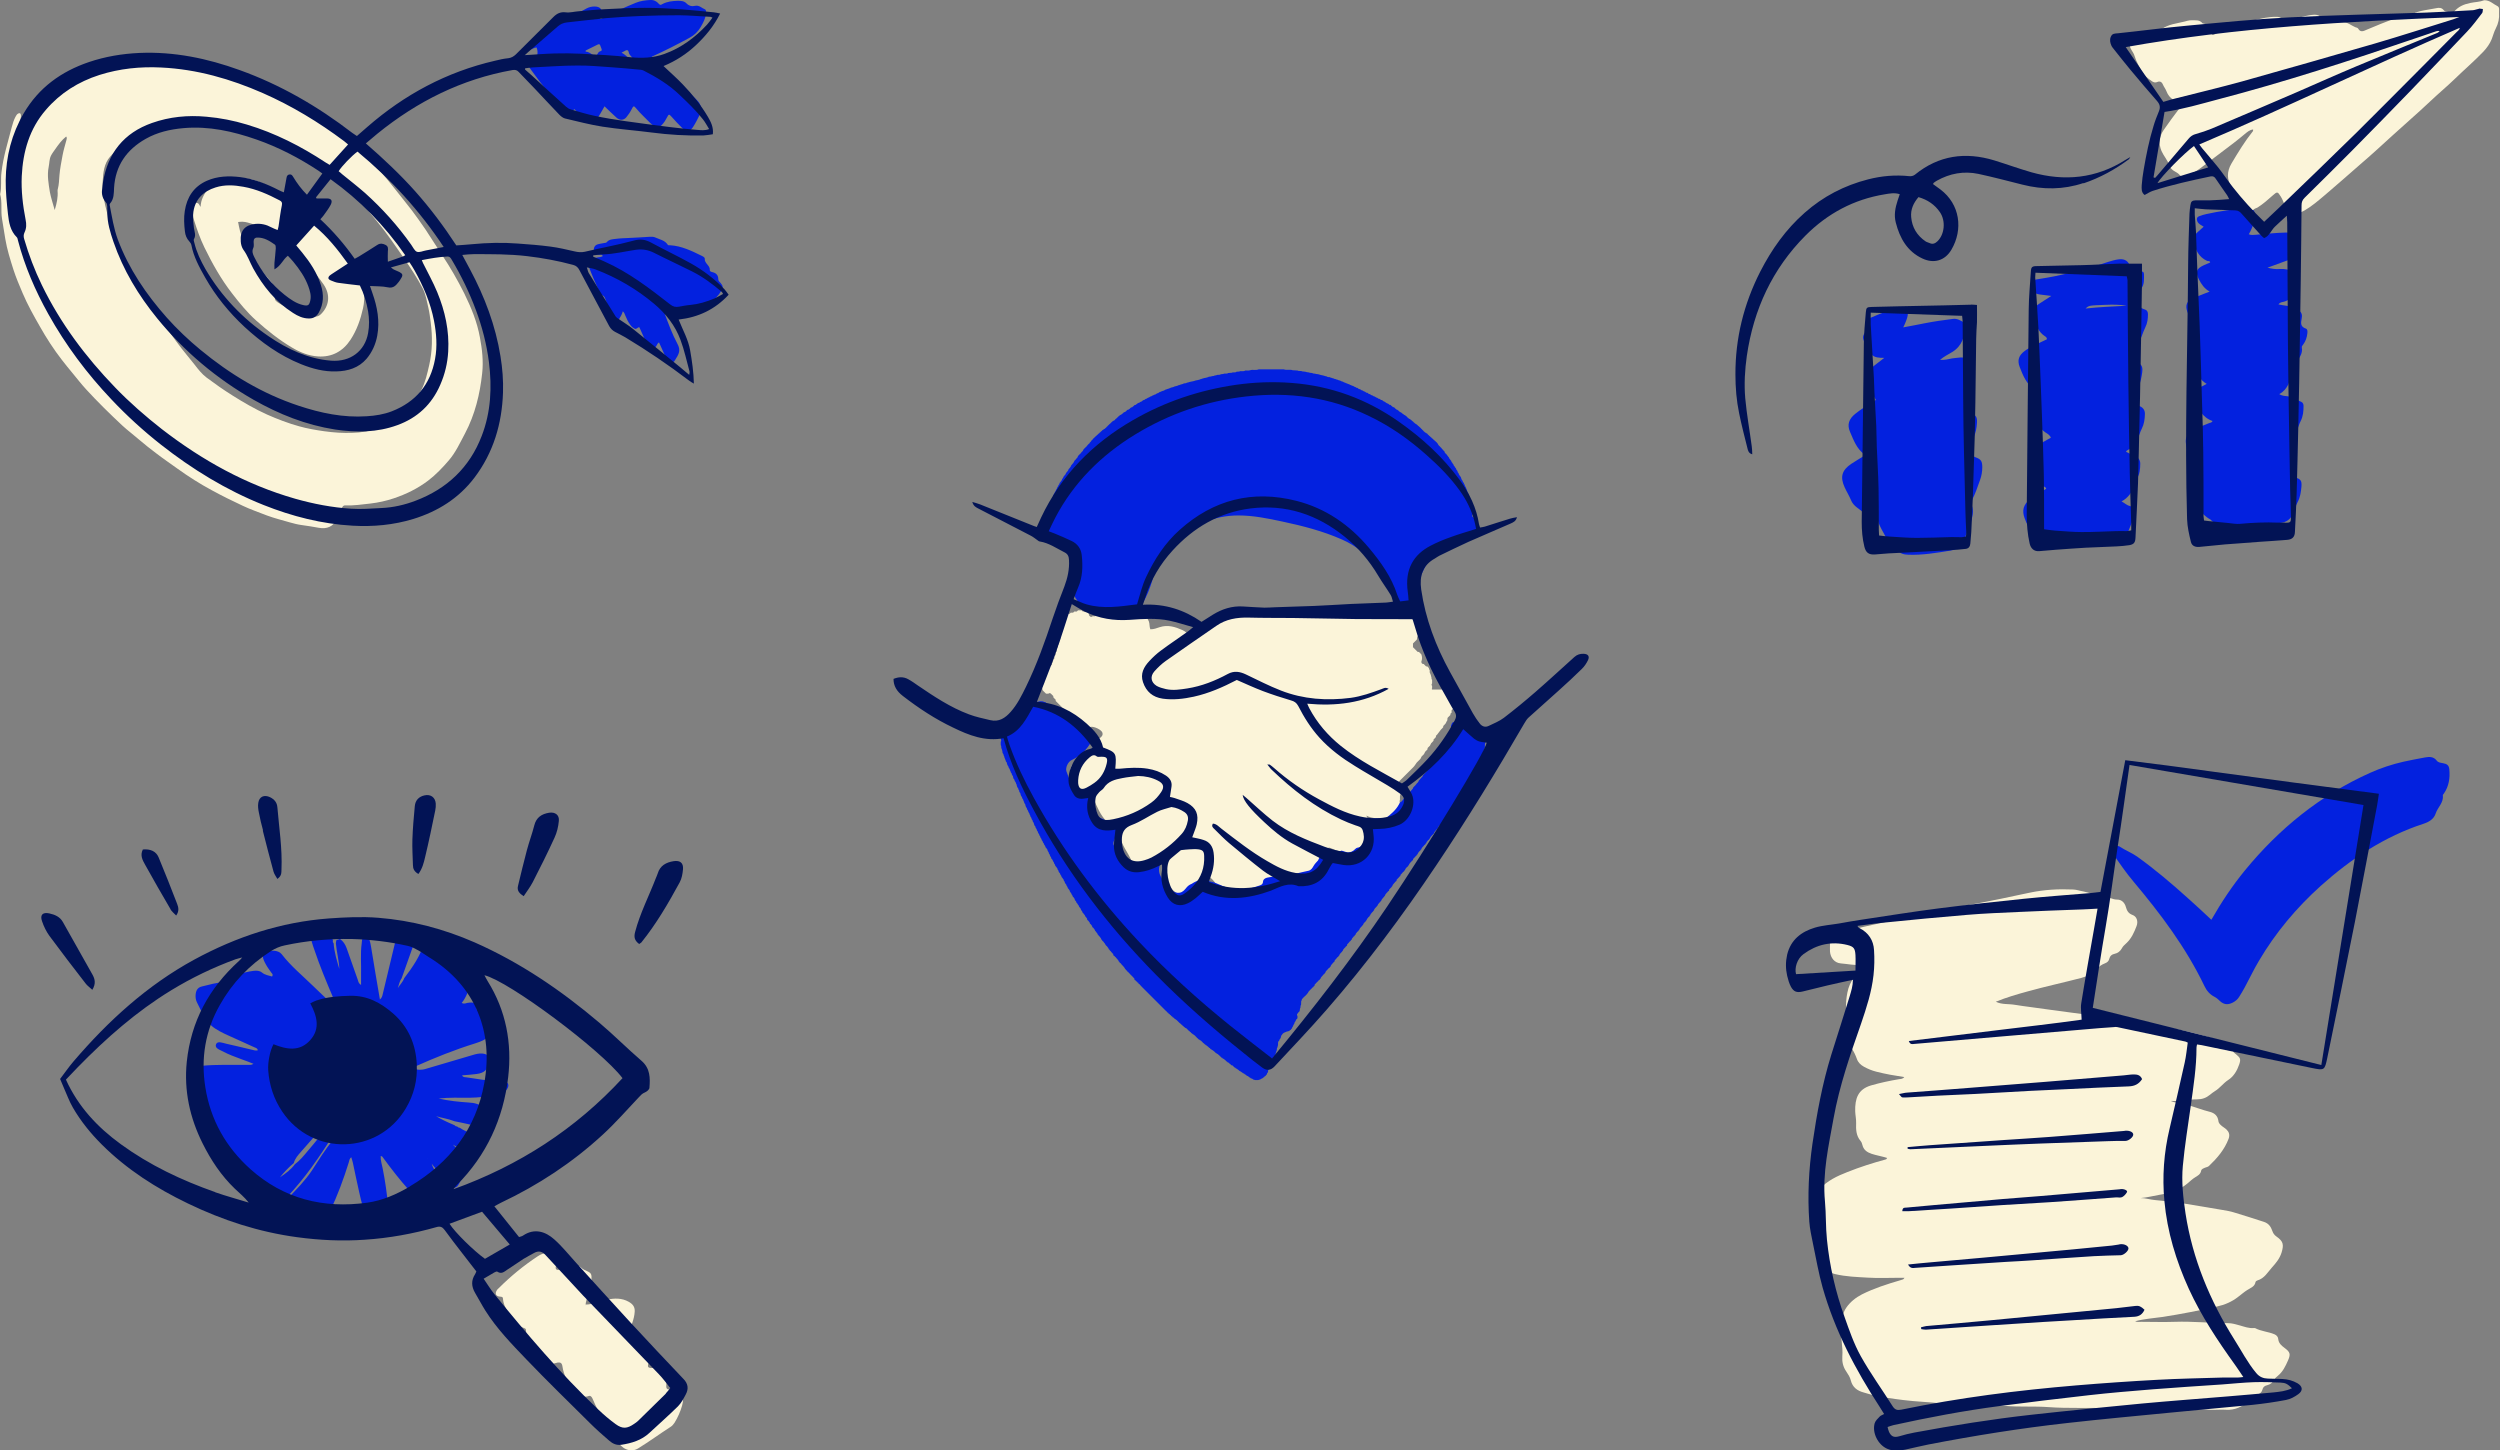 <?xml version="1.0" encoding="UTF-8"?> <svg xmlns="http://www.w3.org/2000/svg" id="Layer_1" version="1.1" viewBox="0 0 1884.7 1093.4"><rect x="0" y="0" width="1884.7" height="1093.4" fill="#808080" stroke="none"/><defs><style> .st0 { fill: #0321df; } .st1 { fill: #fff; } .st2 { fill: #fbf4d9; } .st3 { fill: #021355; } </style></defs><g><g><g><path class="st2" d="M13.4,99.5c1.1.1,1.4-.5,1.6-1.1,3-6.6,7.2-12.4,12-17.8,9.2-10.6,20.6-18.1,33.4-23.5,11.1-4.7,22.7-7.8,34.6-9.6,7.2-1.1,14.4-2,21.8-2.6,8.7-.6,17.1.8,25.6,1.5,6.9.6,13.6,2.2,20.4,3.5,4.8.9,9.5,2.8,14.2,4.4,10.7,3.7,20.9,8.3,31,13.4,11.6,5.9,22.7,12.6,33.1,20.3,10.2,7.5,20,15.6,29.1,24.5,5.1,5,9.9,10.4,15.1,15.4,4.2,4.1,7.8,8.8,11.5,13.4,4.5,5.8,9.2,11.4,13.6,17.2,3.6,4.8,7.1,9.7,10.5,14.7,4.2,6.3,8.2,12.8,12.4,19.1,6.2,9.3,11.7,18.9,16.7,28.9,5.2,10.6,9.7,21.5,11.8,33.2,1.7,8.9,2.7,18,1.7,27-1.7,15.8-5.4,31.1-12.9,45.3-3.7,6.9-6.9,14.1-12.1,20.2-4.8,5.6-9.8,10.9-15.7,15.4-7.9,6-16.7,10.3-26,13.4-5.7,1.9-11.5,3.2-17.5,3.9-6.4.7-12.7,1.7-19.1,1.4-1.2,0-1.7.6-2.3,1.6-1.6,2.7-2.2,5.8-3.7,8.6-3.1,5.9-7.7,7.8-13.9,6.7-4.3-.8-8.7-1.5-13.1-2.1-3-.4-5.9-1.2-8.8-2-5.8-1.7-11.6-3.1-17.2-5.2-6.1-2.4-12.3-4.5-18.2-7.3-8-3.7-15.8-7.6-23.5-11.8-8.9-4.8-17.4-10.2-25.6-16.1-5.4-3.9-10.9-7.6-16.2-11.7-4.4-3.3-8.7-6.7-12.9-10.3-4.1-3.6-8.6-6.9-12.6-10.6-9.4-8.8-18.6-17.8-27.3-27.3-3.6-3.9-6.9-8.2-10.3-12.3-2.7-3.2-5.3-6.5-7.9-9.8-6.2-8-11.7-16.5-16.6-25.2-4.7-8.2-9.3-16.4-13-25.1-2.5-5.9-5-11.7-7-17.9-2.4-7.6-4.8-15.2-6.1-23-.8-5.1-1.7-10.3-2.5-15.4-1-6.1.3-12.3-1.4-18.4,1.3-5.4.3-11,1-16.4,1.3-11.7,4.9-23,7.8-34.3.7-2.6,1.5-5.3,2.8-7.7.5-.9,1-1.9,2-2.4,1-.5,1.8-.4,2,.9.2,1.2,0,2.3-.3,3.5-.7,3.1-1.3,6.3-1.9,9.5h0ZM142.8,93.1h0c-4.6,0-9.3-.5-13.8.2-8.5,1.4-16.8,3.6-24.7,7.2-8.7,4-15.2,10.6-21.3,17.6-4.7,5.4-5.2,12.2-5.6,18.8-.5,8.1,1.4,16.1,3.4,23.9,2.9,10.8,7.1,21.1,11.9,31.1,3.9,8.2,8.1,16.2,12.8,23.9,4.3,7,8.8,14,13.2,20.9,3.4,5.1,6.8,10.2,10.3,15.3,2.6,3.7,5.3,7.4,8.1,11,3.1,4,6.5,7.9,9.6,11.9,2.7,3.5,5.5,7.1,9.1,9.8,6.3,4.7,12.7,9.2,19.4,13.4,8.4,5.3,17,10.3,26.1,14.4,7.9,3.5,16,6.6,24.3,8.9,6.1,1.7,12.4,2.8,18.8,3.7,7.2,1,14.3,1.5,21.5,1.2,6.1-.2,12.2-1.1,18-3.2,8.8-3.2,16.5-8.1,23.2-14.4,4.4-4.1,7.7-9.2,10.5-14.6,3.1-6,4.5-12.5,6-19,2.4-10.6,2.5-21.3,1.1-32-.5-3.8-.9-7.5-1.8-11.2-1.1-4.8-1.9-9.8-4.1-14.2-4-7.8-8.9-15.1-13.8-22.3-6.9-10-13.7-20.1-21.5-29.4-4.6-5.5-9-11.2-14-16.4-4.8-5.1-9.5-10.4-14.8-15.1-3.2-2.9-6.6-5.6-10.2-8-10.3-7-21.3-12.9-32.8-17.8-8.1-3.4-16.3-6.5-24.7-8.8-6.8-1.9-13.6-3.4-20.6-4.7-6.5-1.2-12.9-2.4-19.4-2.1-1.4,0-2.9,0-4.3,0h0ZM41.3,158.2c1.5-5,2.5-9.5,2.1-14.3,0-.5,0-1,.2-1.5.9-3.3.9-6.7,1.2-10.1.4-5.2,1.5-10.3,2.4-15.4.7-3.8,1.9-7.6,2.9-11.4.2-.8.5-1.7-.2-2.6-3.5,2.8-5.9,6.2-8.3,9.6-1.1,1.6-2.3,3.1-3.2,4.9-1.3,2.7-1.1,5.6-1.7,8.4-1.3,6.4-.1,12.7.9,19,.8,4.3,2.3,8.6,3.6,13.4h0Z"></path><path class="st0" d="M455.7,80.2c-2,3.5-3.7,6.7-5.7,9.7-2.4,3.8-5,4.2-8.3,1.1-3-2.8-5.7-5.7-8.6-8.7-1.6,1-2,2.5-2.9,3.6-1.6,1.9-2.8,1.9-4.5.3-.8-.7-1.6-1.4-2.1-2.3-7-10.8-15.6-20.4-23-30.9-1.9-2.7-4-5.2-4.9-8.4-.2-.9-.9-1.8.1-2.5.8-.6,1.7-.4,2.6,0,1.5.7,2.4,2,3.6,3,.6.5,1.1,1,2.1,1.8.6-4,2-7.5.4-11.1-1.1,0-2,.6-3,.9-.8.3-1.8.9-2.4-.2-.5-.9-.4-1.8.3-2.6.8-.9,1.8-1.6,2.6-2.4,6.2-6,14.1-9.5,21.3-14,6.2-3.9,12.5-7.8,19-11.2,1.9-1,3.9-1.4,6-1.4,4.5,0,6.2,2.6,4.8,6.6-.3.8-1.1,1.5-.9,2.6,1,.5,1.7-.3,2.4-.7,8.1-4,16.3-7.9,24.7-11.3,3.4-1.4,7-1.9,10.7-2.1,2.8-.2,5,.9,6.5,2.7,1.2,1.4,1.8,1,2.8.4,3.7-2,7.7-2.4,11.8-2.5,2.4,0,4.6.1,6.5,2,1.7,1.8,4.1,2.4,6.4,1.8,3.1-.7,5,1.7,7.4,2.6,1,.4.9,1.7.9,2.8-.3,3.9-2.1,7.2-4,10.5-2.1,3.6-4.9,6.3-8.7,8.3-9.2,5-18.6,9.8-28.2,14.1.2.4.3.9.6,1.1,8.1,5.3,14.2,12.8,21.2,19.4,4.1,3.9,7.8,8.1,11.9,12,3.6,3.4,4.3,7.2,2.2,11.7-1.5,3.1-3.1,6.2-5,9.1-2.3,3.3-4.9,3.5-7.8.7-2.9-2.9-5.7-5.8-8.4-8.9-1.7-1.9-2-1.8-3.2.6-1,2-2.2,3.9-3.7,5.5-1.8,2.1-4,2.4-6.3.9-1-.6-2-1.4-2.8-2.2-3.5-3.6-7.2-6.9-10.4-10.8-1.9-2.3-2.2-2.1-3.5.5-1.1,2.2-2.5,4.3-4.1,6.2-2,2.3-5,2.3-7.3.2-3-2.7-5.9-5.5-9.1-8.6h0ZM449.1,42.8c.5-.9,1-1.6,1.5-2.4.5-1,1.2-1.6,2.3-1.9.8-.2.8-.9.6-1.6-.3-1-.7-2-1.1-2.9-.3-.7-.9-.8-1.6-.5-3.1,1.6-6.2,3.1-9.3,4.6,0,.3,0,.5,0,.8,3.1.2,5,2.6,7.6,3.8h0ZM468.4,39.6c2.7,1.4,4.4,3.2,6.2,4.9.5.5,1.1.8,1.7.2.5-.6.5-1.2,0-1.7-1.2-1.1-2.1-2.3-2.4-3.9-.3-1.4-1.2-1.6-2.3-1-.8.4-1.6.8-3,1.6h0Z"></path><path class="st0" d="M501,236.3c3.1,8.2,5.8,15.6,9.5,22.5,3,5.4,1.4,8-1.8,13-1.2,1.8-2.3,1.7-4.3.3-1.7-1.2-2.6-3-3.4-4.7-1.4-3.1-2.8-6.1-4.2-9.3-1.3.8-1.5,2.1-2.2,3-1.8,2.2-3,2.3-5.2.3-1.1-1-1.8-2.2-2.4-3.5-1.7-3.7-3.3-7.4-5-11.2-1.3-.2-2,1.8-3.5,1.1-1.3-.6-2.4-1.6-3.3-2.8-1.6-2.1-2.7-4.5-3.7-6.9-.5-1.2-.8-2.5-2-3.4-.5,2.2-1.7,4.1-2.8,5.9-1.1,1.8-2.3,1.8-3.9.4-1.6-1.5-2.3-3.5-3-5.5-1-2.7-1.8-5.5-2.8-8.2-.7-1.9-.9-4.1-3.4-4.9-.7-.2-1.3-1.3-1.6-2.1-3-6.7-6-13.4-8.5-20.3-.3-.7-.5-1.5-.6-2.3-.4-2.5.2-3.1,2.6-2.6.5,0,.9.8,1.4.3,2.1-1.9,5.1-.9,7.5-2.3-.5-1.6-1.9-1-2.9-1.1-2.6-.3-3.6-1.1-3.8-3.2-.2-2.4.9-4.1,3.2-4.7,1.5-.4,3.1-.6,4.6-.9.8-.1,1.6-.1,2.1-.8,1.7-2,4.2-2,6.5-2.3,3.4-.5,6.8-.5,10.2-.7,5.2-.3,10.5-.5,15.7-.9,1.5-.1,2.9,0,4.2.6,3.2,1.5,7,2,9.2,5.4.4.6,1.2.4,1.8.4,8.7.5,16.3,4.3,23.9,8,1,.5,2.3,1.2,2.2,2.1-.3,3.7,4.2,5.1,3.8,8.7,0,.8.9,1.2,1.7,1.4,2.9.6,4.7,2.2,4.7,5.4,0,1.4,1.1,2,1.8,2.9,1.8,2,1.9,3.4.6,5.6-2.2,3.9-5.3,7.1-9,9.2-4.1,2.3-7.8,5.2-12,7.4-4.3,2.2-8.9,2.4-13.4,1.8-2.7-.3-5.5,0-8.8-.9h0Z"></path></g><path class="st2" d="M151.2,156.2c.2-5.9,2.7-10,5.7-13.8,1.4-1.8,3.5-2.9,5.6-3.5,5.2-1.4,10.3-2.9,15.6-3.8,5.6-1,11.3-.5,16.6,1.8,8.2,3.5,16.3,7.1,23.7,12.2,6.6,4.5,12.7,9.6,18.7,14.9,7.6,6.7,14.1,14.4,20.3,22.2,5.8,7.4,11.4,15.1,14.5,24.1,2.5,7.1,3.5,14.4,1.8,22-1.9,8.5-4.7,16.6-9.5,23.9-5.8,8.8-14.1,13.2-24.6,12.5-7.1-.5-13.7-3.2-19.8-6.9-9.6-5.7-18.2-12.6-26.5-20-7-6.3-12.8-13.4-18.4-20.7-8.3-10.7-14.9-22.5-20.8-34.6-3.2-6.6-5.6-13.5-7.8-20.5-.9-3-1.5-6.4-1.2-9.7.1-1.3,0-2.7,1.7-3.2,1.6-.4,2.9-.1,3.6,1.5.1.4.4.6.9,1.5h0ZM179.5,167.4c.5,2.3.8,4.5,1.4,6.6.8,2.9,2.1,5.6,3.2,8.4,3.9,9.7,9.9,18.1,16.7,25.9,3.9,4.5,8,8.8,6.5,15.5-.6,2.6,1.3,3.7,3.1,4.8,7.9,4.8,16.2,8.4,25.4,10,2.5.4,4.4,0,6.1-1.7,6.3-6.2,7.4-14.5,2.1-22.4-3.6-5.3-7.8-10.1-11.8-15.1-6.3-7.7-13.5-14.4-21.4-20.1-7.2-5.2-15.3-9.1-24-11.5-2.5-.7-4.9-.8-7.4-.4h0Z"></path><path class="st3" d="M269.1,102.5c2.6-2.3,5.2-4.6,7.8-6.8,28-24.4,59.8-41.5,96.2-49.9,3.3-.8,6.6-1.6,10-1.9,2.4-.3,4.1-1.3,5.8-2.9,9.4-9.4,18.8-18.7,28.2-28.1,2.7-2.7,5.4-4.1,9.4-3.6,3.2.4,6.5-.6,9.7-.8,6.8-.6,13.6-1.3,20.4-1.6,9.8-.5,19.7-1,29.5-1,8.8,0,17.6.4,26.3,1,8.6.6,17.2,1.6,25.8,2.4,1.4.1,2.7.5,4.7.9-4.7,9.4-10.9,16.9-18.1,23.7-7.2,6.8-15.4,12.1-24.6,15.9,5.1,4.8,10,9.1,14.5,13.8,7.2,7.5,13.7,15.5,19,24.5,2.2,3.8,4.3,7.8,3.7,13.1-2.3.3-4.6.8-6.9.9-13.1.3-26.2-.5-39.2-2.2-12.3-1.6-24.8-2.5-37-4.4-9.6-1.5-19-4-28.4-6.2-1.5-.4-3-1.6-4.2-2.8-6.2-6.4-12.2-13-18.4-19.5-4.1-4.3-8.2-8.5-12.3-12.8-1.3-1.4-2.6-1.7-4.6-1.4-38.3,6.8-71.8,23.6-101.8,47.9-2.8,2.3-5.6,4.7-8.8,7.4,13.3,11.6,25.8,23.3,37.2,36.1,11.4,12.8,21.6,26.4,31,40.8,4-.3,8-.5,11.8-.9,11.5-1.1,23.1-1.4,34.6-.5,8.2.6,16.4,1.2,24.6,2.3,6.1.8,12.1,2.2,18.1,3.6,2.6.6,5,.9,7.7.3,12.2-2.9,24.7-5.1,36.8-8.4,5-1.4,8.9-.9,13.3,1.5,9.9,5.4,20.2,10.2,30,15.7,9.3,5.2,17.8,11.7,25.2,19.4,1.2,1.3,2.2,2.8,3.2,4.2-10.2,11-22.6,17-37.7,18.7,3.2,8,7.3,15.1,8.7,23.3,1.4,8.1,2.6,16.2,2.8,25-1.5-.9-2.7-1.5-3.8-2.4-15.4-11.7-31.3-22.5-47.9-32.5-2.5-1.5-5.1-2.7-7.7-4.1-1.9-1-3.3-2.4-4.4-4.3-7.4-14-15-28-22.4-42.1-1.1-2.2-2.5-3.5-4.8-4.1-11.4-3.1-22.9-5.2-34.7-6.6-13.5-1.6-27-1.5-40.5-1.5-2.6,0-5.2.3-8.4.6,2.1,4,4,7.5,5.9,11,11,20.6,19.2,42.3,22.9,65.4,1.5,9.1,2.2,18.2,1.9,27.4-.8,23.5-7.2,45.2-21.6,64.2-11.8,15.5-27.5,25.3-45.9,31-15,4.6-30.4,6-45.9,5.1-23.2-1.3-45.5-7-67.1-15.6-28.1-11.2-53.7-26.9-77.5-45.6-13.2-10.4-25.6-21.7-37.2-34-18.5-19.5-34.5-40.9-47.6-64.4-9.8-17.6-17.8-36-22.9-55.6-.2-.8-.3-1.7-.8-2.2-5-4.9-6-11.3-6.7-17.6-.9-8.5-1.8-17-1.7-25.5.2-17.9,4.5-34.8,13.6-50.4,11.3-19.3,28.2-31.5,49.1-38.6,12.4-4.2,25.1-6.3,38.2-6.9,26.1-1.1,51.1,4.1,75.4,12.9,30.9,11.1,59,27.4,85,47.4.9.7,1.9,1.3,3.1,2.1h0ZM317.9,195.9c.5,1.2.8,1.8,1,2.4,3.6,7.3,7.6,14.4,10.7,21.9,5.9,14.3,9.2,29.1,8.3,44.8-.5,8.8-2.5,17.1-6,25.1-6.4,14.8-17.2,24.9-32.3,30.4-15.3,5.6-31.1,5.7-47,3.3-21.9-3.4-42.2-11.5-61.4-22.4-28-16-52.3-36.4-72.7-61.4-14.2-17.4-25.7-36.5-33-57.8-2.4-7.1-4.6-14.2-4.6-21.8s-.1-4.1-.3-6.2c0-.6-.4-1.2-.8-1.6-2.4-2.9-3.4-6.1-2.8-9.9.3-1.7.3-3.4.6-5.1,3.6-22.1,15.7-37.4,37-44.9,13.3-4.7,27-6,41.1-4.7,10.4.9,20.5,2.9,30.4,5.9,21.3,6.4,40.9,16.4,59.4,28.6,1,.6,2,1.2,3,1.8,4.7-5.2,9.2-10.3,13.9-15.4-1.2-1-2.1-1.8-3-2.5-19.1-14.3-39.4-26.6-61.2-36.2-24.4-10.7-49.7-18-76.6-19.3-15.9-.8-31.4.8-46.6,5.6-15.9,5.1-29.5,13.6-40.4,26.3-12.4,14.3-17.3,31.5-18.2,50-.5,11,.8,22,2.9,32.8.7,3.3.7,6.5-.8,9.6-.8,1.7-.8,3.2-.3,4.9,3.5,12,7.9,23.6,13.4,34.9,14,28.8,33,54.1,55.2,77.1,10.9,11.3,22.8,21.7,35.2,31.4,30.4,23.5,63.5,41.9,100.6,52.5,13.8,3.9,27.8,6.6,42.1,7.5,7.6.5,15.2-.1,22.8-.5,9-.4,17.7-2.4,26-5.6,23.6-9,40.5-25,49.6-48.6,7-18,7.9-36.8,5.5-55.8-1.7-13.5-5.1-26.5-9.8-39.2-4.9-13.2-11-25.8-18.2-37.9-.8-1.4-1.5-2.6-3.5-2.5-6.3.3-12.4,1.4-19.1,2.7h0ZM278.9,215.5c.8,2.4,1.3,4,1.9,5.6,3.7,10.4,5.6,21,3.6,32-1.2,6.4-3.8,12.3-8,17.3-6,7-14.1,9.4-22.9,9.6-9.2.3-17.9-2-26.4-5.4-16.2-6.5-30.1-16.5-42.8-28.2-11.7-10.9-21.7-23.2-29.6-37.1-4.4-7.8-8.7-15.6-10.4-24.5-.2-1-.8-2-1.5-2.7-2.1-2.2-3.1-4.8-3.4-7.7-.6-5.1-.9-10.2-.1-15.3,1.6-10.4,6.7-18.4,16.6-22.8,8.1-3.6,16.6-3.8,25.1-2.8,10.4,1.3,20,5.1,29.3,9.9,1.1.6,2.2,1,3.7,1.6.8-4,1.4-7.5,2-10.9.2-1.4.8-2.5,2.4-2.6,1.4-.1,1.9.7,2.6,1.8,2.9,4.8,6.2,9.3,10.4,13.5,4-5.5,7.8-10.7,11.6-16-1.2-.9-2-1.5-2.9-2.1-14.6-9.6-30.1-17.7-46.7-23.5-17.8-6.2-36-10.3-55.1-8.6-10.1.9-19.7,3.1-28.5,8.1-14.3,8.1-22.8,20.1-23.8,36.9-.2,4.1,0,8.5-3.1,11.9-.2.2-.3.8-.2,1.1,1.7,8.7,3,17.5,6.1,25.9,8.3,22.2,21.4,41.4,37,59,7.8,8.7,16.3,16.8,25.3,24.2,22.3,18.4,46.6,33.1,74.1,42.2,16.6,5.5,33.6,9.1,51.3,7.9,6.5-.4,12.8-1.4,18.8-3.7,18.2-7.1,29.2-20.2,32.7-39.5,1.8-9.7,1-19.3-.8-28.8-2.6-13.5-8-26-14.7-38-1.1-2-2.4-4-3.8-6.1-4.7,1.3-9,2.5-14,3.9,1.1.8,1.6,1.3,2.2,1.6,1.4.7,2.9,1.2,4.3,1.9,2.4,1.3,2.7,2.4,1.2,4.7-.6.9-1,1.8-1.7,2.6-2.1,2.6-4,5.2-8.4,4.2-4.1-.9-8.5-.7-13.6-1h0ZM223.3,185c1.8,2.2,3.2,3.8,4.5,5.4,6,7.4,11.2,15.2,14.1,24.4,2.3,7.2,2.2,14.2-1.6,20.9-1.6,2.8-3.8,4.4-7.3,4.4-4.6,0-8.4-1.8-12.1-4.2-13.2-8.4-22.6-20.1-30.1-33.7-2.5-4.6-4.1-9.6-7.3-13.9-1.2-1.7-1.9-4.1-2-6.3-.6-8.1,3.1-12.4,11-13.2,4.3-.4,8.3.5,12.1,2.6,1.4.8,3,1.3,4.7,2,.3-1.3.6-2,.7-2.8.8-5.3,1.4-10.6,2.5-15.9.4-2.1-.2-2.9-1.8-3.7-8.6-4.5-17.5-8.5-27.2-10.2-7-1.3-14.1-1.7-21,.5-9.1,2.8-16.2,9.2-16.9,20.4-.2,3.4.1,6.8.6,10.2.4,2.8,1.7,5.5,0,8.4-.4.6.1,1.8.3,2.7,1.7,7.1,4.8,13.6,8.4,19.9,12,20.5,28.1,37.3,47.6,50.6,14.2,9.7,29.5,17,47.1,18.4,14.5,1.1,25.5-7.2,27.9-20.8,1-5.5.9-11,0-16.4-1.2-6.9-3.2-13.5-6.2-19.5-5.7-.7-11-1.2-16.3-2-1.8-.2-3.5-1-5.1-1.6-1.2-.5-2.8-1.1-2.2-2.7.3-.9,1.5-1.7,2.4-2.3,3.9-2.6,7.9-5.1,12.1-7.9-7.6-10.6-15.4-20.4-25.4-28.6-4.7,5.2-9,10-13.5,15h0ZM395.9,51.5c0,.3,0,.6-.1.9,1.7,1.4,3.4,2.9,5,4.4,8.6,7.9,17.2,15.8,25.9,23.6,1,.9,2.3,1.8,3.7,2.1,5.9,1.7,11.8,3.6,17.8,4.8,7.4,1.6,14.8,2.8,22.3,3.9,11.5,1.7,23,3.1,34.6,4.6,6.8.8,13.5,1.6,20.3,2.1,2.9.2,5.9.7,9.2-.6-1.7-2.7-3-5.3-4.8-7.5-5.2-6.6-11.3-12.4-17.4-18.2-8.1-7.8-17.4-13.4-27.2-18.4-.7-.4-1.5-.5-2.3-.6-7.3-.7-14.6-1.4-21.9-1.9-8.6-.6-17.3-1.4-25.9-1.3-11,0-22,.9-33,1.4-2.1.1-4.1.4-6.2.7h0ZM537.1,13.3c-.8-.3-1.1-.6-1.4-.6-7.8-.4-15.7-1.1-23.6-1.2-10,0-20,.2-29.9.6-8.5.3-17,.9-25.5,1.6-9.8.9-19.5,2.2-29.3,3.2-2.7.3-5,1.3-7,3.1-7.2,6.3-14.5,12.5-21.7,18.8-.9.8-1.8,1.6-3.1,2.8,8-.5,15.2-1.1,22.4-1.3,6.7-.2,13.4-.1,20.1.2,12.3.6,24.7,1.3,36.9,2.6,8.9.9,17.4.6,25.8-2.4,12.7-4.6,23.1-12.3,32.2-22.1,1.5-1.6,2.7-3.4,4.1-5.3h0ZM447.2,192.6c0,.3,0,.6,0,.9,2.9,1.2,5.8,2.4,8.6,3.7,18.2,8.1,33.8,20.1,49.3,32.2,2.2,1.8,4.2,2.3,6.8,1.8,2.8-.5,5.7-1.1,8.5-1.3,6.3-.6,12.3-2.4,18.2-4.9,2.2-1,4.3-2.2,6.5-3.4-.4-.7-.6-1.1-.8-1.4-7-6-14.4-11.5-22.6-15.6-9.5-4.8-19.2-9.2-28.6-14-4.4-2.2-8.8-3-13.7-2.3-8.1,1.2-16.2,3.2-24.5,3.5-2.6,0-5.2.5-7.7.7h0ZM519.6,282.6c.1-1.3.4-2,.2-2.6-2.2-8-3.9-16.1-6.8-23.8-4-10.8-11-19.7-19.8-27.1-13.3-11.2-28.1-19.8-44.3-26-1.8-.7-3.7-.9-6.5-1.5.7,2.1.9,3.3,1.5,4.3,6.7,11,13.5,21.9,20.3,32.8.5.7,1.3,1.2,2.1,1.7,3.6,2.5,7.3,4.7,10.7,7.4,12,9.6,23.8,19.3,35.7,29,2.2,1.8,4.3,3.6,6.9,5.8h0ZM334.5,186.2c-18.4-27.8-40.1-51.3-65-71.9-4.1,2.9-12.1,11.2-14.2,14.8.9.7,1.8,1.4,2.6,2.2,5.8,4.7,11.7,9.3,17.3,14.2,13,11.7,24.7,24.7,34.8,39,1.4,1.9,2.5,4.6,4.3,5.3,1.9.7,4.5-.6,6.8-1,4.2-.8,8.5-1.6,13.4-2.6h0ZM238.2,148.7c.1.3.3.6.4.9,2.6,0,5.1,0,7.7,0,3.5,0,4.6,1.6,3,4.8-1.5,2.9-3.5,5.4-5.4,8.1-.6.9-1.5,1.7-2.4,2.8,9.8,9.1,18.3,19,25.9,29.8,1.3-.7,2.2-1.2,3.1-1.7,4.7-2.9,9.4-5.8,14-8.8,2.2-1.4,4.2-1,6.3.1,2,1.1,1.8,2.9,1.6,4.8-.2,2.5,0,5.1,0,7.8,3.8-1.3,7.7-2.6,11.5-4,.5-.2.9-.5,1.6-.9-15.5-22.4-34.1-41.4-56.3-57.3-3.9,4.9-7.4,9.3-11,13.7h0ZM206.9,203.1c0-2.2-.1-3.6,0-4.9.3-3.6.8-7.2,1-10.9,0-1,0-2.5-.7-2.9-4-2.8-8.1-5.4-13.2-5.3-1.9,0-2.8,1.1-2.8,3,0,1.6.4,3.4-.2,4.7-1.3,2.7-.4,4.8.7,7,5.5,11.2,13.2,20.8,22.9,28.5,4.2,3.3,8.6,6.5,14,7.7,3.5.8,4.5.2,5.3-3.3.9-3.8-.2-7.3-1.4-10.7-2.5-7-6.7-13-11.4-18.7-1.3-1.6-2.7-3-4.1-4.5-3.8,2.9-5.1,7.5-10,10.2h0Z"></path></g><g><g><path class="st0" d="M347.4,850.8c4.5,2.4,8.9,4.8,13.5,7,2.5,1.2,3.5,3.1,2.9,5.7-.8,3.5-1.4,7.1-4.6,9.5-1.3-.2-2.5-.4-3.8-.6-.4-.1-.8-.2-1.2-.3-3.3-4.4-8.2-6.6-12.8-9.2,4,4.1,8.4,7.7,12.9,11.2,0,1,0,2.1,0,3.1h0c0,0,0-.1,0-.1-2.9,1.8-4.7,4.1-5.2,7.8-.4,2.6-1.8,5-3,7.4-1.8,3.5-3.6,3.7-6.9,1.7-3.5-2.1-5-6-8-8.6-1.3-3.4-4.2-5.8-6.2-8.7-.8-1-2.4-1.6-2.2-3.3h-.1c0-.1.1,0,.1,0,1.8.3.7,2.8,2.4,3.2,1,3.7,3.1,6.8,5.3,9.8.1,2.1,1.2,3.6,2.3,5.3,2.3,3.6,2.6,7.4.9,11.4-.9,2.2-1.6,4.4-2.6,6.5-1.8,3.6-4.1,4.2-7.5,2-5.8-3.8-10.4-9-15-14.1-7-7.8-13.5-16.1-19.7-24.6-.4-.6-.7-1.3-1.9-1.4-.2,3.2.9,6.3,1.5,9.4,1.9,9.6,3.3,19.2,4.1,28.9.5,5.5-1.9,10.2-4.7,14.7-1.1,1.9-3,2.5-5.1.9-1.9-1.5-3.4-3.1-4.7-5.1-4.1-6.6-5.6-14.1-7.3-21.5-1.7-7.4-3.2-14.9-4.8-22.3-.3-1.4-.8-2.7-1.2-4.1-1.4,1.1-1.5,2.6-1.9,4-3.9,12.5-8.4,24.7-14,36.5-1.5,3.3-3.1,6.6-5.4,9.4-2.1,2.7-3.2,2.8-5.8.6-.9-.8-1.7-1.9-2.5-2.8-.6-.7-1.1-1.4-2.2-1.1-4,.8-6-2-7.7-4.7-1.2-1.9-1.8-3.8-4.7-3.4-2,.3-2.6-1.6-3.2-3.1-.6-1.6-.2-3.2,0-4.8,6.2-6.5,12.6-12.9,17.6-20.4,5.2-7.8,9.9-16,16.1-23.1,4.5-5.2,6.5-11,7.4-17.6,1-2.4,4.2-2.6,5-4.3.9-1.8-.4-4.6.8-6.8.2-.3.4-.6.5-1,.3-.8.2-1.6-.5-1.9-3.7-1.3-5.1-5-8-7.2-4-3-3.9-3.2-7.7-.5-3.3,2.3-3.3,4.5.1,6.8,5.1,3.4,5.2,3.8,3.5,9.7-.1.5-.2,1.1-.3,1.6-1.4,3.4-4.2,5.8-6,9-6.7,6.6-12.6,13.9-18.9,20.9-2.3,2.6-4.6,5.1-5.5,8.6-3.9,3.2-7.3,6.9-10.5,10.8,4.2-2.9,8.3-5.7,11.3-9.9,3.8-2.8,6.8-6.5,9.8-10.1,5.2-6.2,10.6-12.2,14.6-19.3,1.6-1.2,2.4-3.1,3.5-4.7.6-.9,1.2-1.8,2-2.6,1.1-1.2,2.5-1.6,3.9-.9,1.5.8,1.4,2.4.8,3.8-1.1,2.5-2.1,5-3.4,7.4-4.3,7.8-9.1,15.2-14.2,22.5-5.6,8.2-11.7,16.1-18.3,23.6-2.4,2.8-4.9,5.8-9.1,5.8,0-.3-.3-.5-.6-.4v-.4c-.1,0-.5,0-.5,0-.1-.4-.4-.6-.8-.6-.2-.7-.5-1.3-1.2-1.6-1-1.9-1.9-3.9-2.8-5.8-1.5.6-1.9,1.9-2.8,2.8s-2.2,2-3.6.4c-1.1-1.2-2.7-1.1-4.1-1.1-4.2.2-6.8-2-8.6-5.4-1.7-3.2-3.2-6.4-4.2-9.9-.8-3.1-3.5-5.7-5.4-8.5-.5-.7-1.1-.7-1.9-.5-5.3,1.6-8.2-2.4-10.8-5.4-2.8-3.2-4.4-7.4-6.3-11.4-1.7-3.7-1.9-7.4,1.3-10.9-3.7-1.9-5.7-5.5-8.8-7.9-.8-.6-1.6-1.6-1.9-2.6-1.9-6.2-5.2-12-6.2-18.5-1.2-7.2,2.2-11.3,9.4-12,11.6-1.1,23.2-.6,34.8-.7,1.2,0,2.5.3,4.2-.8-3.3-1.3-6.2-2.5-9.2-3.5-4.8-1.8-9.6-3.5-14-5.9-2.2-1.2-6.3-2.3-5-5.4,1.1-2.6,4.9-1,7.4-.4,6.6,1.4,13,3.1,19.6,4.6,1.4.3,2.8.9,4.5.4-.3-1.5-1.5-1.8-2.5-2.2-7.4-3.4-14.9-6.7-22.3-10.1-2.5-1.1-4.8-2.5-7.1-3.9-7.6-4.7-10.3-12.8-14.1-20.1-.9-1.8-1.1-3.9-.9-5.9.3-2.9,1.5-5.2,4.7-5.9,5.5-1.2,10.8-3.1,16.5-3.1,2.2,0,3.9-.4,4.7-2.7.7-1.9,2.2-2.7,4.1-3.1,4.6-.8,9-2.4,13.8-2.9,2.2-.2,4.3-.2,6.2,1.3,2.3,1.9,5.1,2.2,7.6,3,1.1-1.7-.2-2.3-.7-3.1-1.3-2-2.8-3.8-3.9-5.9-2.8-5-3-7.2-.8-8.8,3.4-2.4,10.1-2.3,12.6.9,6.9,9,15.6,16.1,23.7,24,4.5,4.4,9.2,8.8,13.8,13.1.8.7,1.4,1.7,3,1.5.5-2-.8-3.7-1.5-5.4-5.2-12.2-10.3-24.4-14.5-37-.4-1.2-.9-2.4-1.2-3.6-.7-3.1-3.3-6.9,0-9,3.3-2,7.5-3.8,11.7-.9.4.3,1,.2,1.6.3v.3s.3,0,.3,0c.4.8.8,1.5,1.1,2.3-.1,1.4-.2,2.7.7,3.8-.2.9-.2,1.7.5,2.4.5,6.9,2.6,13.5,4.3,19.4-.2-6-2-12.6-2.6-19.3l.3-2.3c.9-.3,1.9-.7,2.8-1,2.5,1.7,4,4.2,5,6.9,2.9,8,5.7,16.1,8.5,24.1.4,1.1.4,2.5,2.4,3.6,0-2.9,0-5.5,0-8,.2-7.8-.6-15.6.5-23.4.1-.9.1-1.8.3-2.7.3-1.4.7-2.8,2.7-2.8,1.7,0,2.2,1.1,2.6,2.3.7,2.1,1.2,4.1,1.5,6.3,2.1,13,4.3,26,6.6,39.3,1.5-1.2,1.8-2.6,2.1-3.9,3.3-13.9,6.6-27.8,10-41.7.2-1.1.5-2.1.8-3.2,1.3-4.8,5.8-7.6,10.7-6.6,2.9.6,3.9,1.8,4,4.9.1,2.4-.6,4.7-1.4,6.9-3.3,9.2-6.5,18.4-9.8,27.6-1.6,2.2-2,4.8-2.9,7.4,1.6-2.5,3.8-4.6,4.8-7.4,6.5-8.5,12.5-17.3,15.5-27.8,1.2-4.4,7.7-7.1,12-5.5,2.2.8,3.8,2.2,3.4,4.9-.2,1.2.1,2.8-.5,3.7-2.5,3.6,0,5.3,2.5,6.7,2.7,1.6,5.5,3.2,9,2.6,3.9-.6,6.5,2.4,9.8,3.6,1.4.5,1.4,2.4,1.4,3.9.2,3.7-.6,7.3-2.1,10.6-2.4,5.4-3.7,11.2-7.6,15.9,1.8,1.1,3,.2,4.2,0,5.5-.8,6.2-.3,7.2,5.2,2.1-.3,4.2-1.1,6.3-.9,6.8.6,9.2,2.5,8,8.3-.9,4.2-2.3,8.5-4.9,11.9-2.5,3.3-6.7,4.7-10.6,6-15.5,4.8-30.4,10.8-45.2,17.4-.6.3-1.4.5-1.6,1.8,3.2.8,6.2,1.1,9.6,0,11.6-3.5,23.3-6.9,34.9-10.3,2.6-.8,5.2-1.5,8-1.2,4.2.6,5.7,2.6,4.8,6.7-1.3,5.6-3.6,7.9-9.5,8.7-3.6.5-7.2.7-10.9,1,.5,1.5,2,1.4,3,1.5,7.9,1,15.7,2.8,23.7,2.7,1.3,0,2.6-.2,3.8.2,1.6.5,4,.5,4.3,2.7.3,1.8-.9,3.4-2.2,4.8-1.9,2-4.4,2.6-6.9,3-6.6,1.1-13.2,1.9-20,2-7.8,0-15.6-.3-23.4.6,7.5,1.7,15,2.5,22.6,3,2.2.1,4.4.4,6.4,1.1,3.9,1.4,4.9,3.1,4,7-.4,1.9-1.1,3.8-2.1,5.5-1.5,2.5-3.6,3.9-6.8,3.1-4-1-8.1-1.7-12.2-2.6-4.7-1.9-9.8-2.5-13.8-3.8,3.7,2.3,8.4,4.5,13.2,6.5.2.3.5.4.8.3.3.5.7.9,1.4.8.2.3.4.4.8.3.3.5.8.8,1.4.7.2.4.5.5.9.4.2.5.6.6,1.1.5h0ZM294,826.6c-.5-2.5-3.7-4.5-.2-6.5,1.1-.6.2-1.6-.2-2.4-.7-1.6-1.5-3.3-2.3-5-1.9,1.3-4.2,1.5-5.6,3.4-2.5,3.6-5.2,6.9-8.2,10-1.3,1.3-.8,2.2.8,2.8.9.3,1.6.5,2.6,0,3.9-2,8.2-2.7,13.1-2.5h0Z"></path><path class="st2" d="M441.4,983.5c5.7,0,10.8-2.8,16.3-3.8,5.6-1,11-1.3,16.3,1.7,3,1.7,4.7,3.8,4.5,7.3-.3,5.8-2.7,10.8-4.7,16.1-.6,1.6-1.9,3.1-1.6,5.2,2,.6,4-.3,5.8-.5,3.9-.4,7,1.5,10.2,3,1.5.7,2.1,2.3,2.3,4.1.3,3.5-.8,6.8-1.5,10.1-1,4.1-.9,4.6,3.2,4.6,3.4,0,5.8,1.9,8.4,3.3,2.9,1.6,2,4.8,1.8,7.5-.3,5.3-.5,5.3,4.6,5.7,6.6.5,9.3,4.6,7.2,11.9-1.3,4.5-3.2,8.9-5.7,12.9-.8,1.2-1.8,2.4-3,3.1-8.2,5.3-16.1,11.1-24.4,16.2-6,3.7-12.8.1-15.9-6.1-2.1-4.4-5-8.4-6.5-13.1-.2-.5-.5-1-.9-1.3-5.8-4.3-8.3-10.7-11.1-17-.6-1.3-1.5-2.5-2.8-2-6.1,2.2-9.3-2.4-12.2-5.8-4-4.7-6.8-10.3-7.7-16.6-.4-2.5-1.5-3.1-3.6-2.8-2.5.4-5,2.1-7.3.3-3.8-3-8.5-5.3-10.3-10.1-1.9-5-6.4-8.9-6.3-14.8,0-1.1-1-1.2-1.9-1.6-4.7-1.8-8.1-4.7-10.5-9.4-2-4-4.6-7.7-4.9-12.4,0-1.3-.6-1.6-2.1-1.7-3.3-.2-4.2-2.2-2.5-4.9.4-.6.9-1.1,1.5-1.6,9-9,18.8-17,29.4-24,3.1-2,6.8-3.2,10.7-1.7,2.5,1,3.8,2.5,3.5,5.4-.1,1.3-.3,2.5-.6,3.7-.6,2.5.3,3.3,2.9,2.8,3.7-.8,7.4-1.6,11.1-2.6,1.9-.5,3.5-.4,5,1,.6.6,1.4,1.2,2.2,1.6,5.8,2.6,5.8,2.5,5.6,8.6-.1,5-2.7,9.3-3.7,14.1-.3,1.2-.7,2.4-.7,3.7-.1.1-.3.3-.4.5.2-.1.3-.3.5-.4h0Z"></path></g><polygon class="st2" points="354.2 877.1 354.2 877.3 354.2 877.2 354.2 877.1"></polygon><polygon class="st2" points="322.5 873.4 322.4 873.3 322.6 873.4 322.5 873.4"></polygon><path class="st1" d="M441.4,983.5c-.2.1-.3.3-.5.4.1-.1.3-.3.4-.5h0Z"></path><g><path class="st3" d="M515.1,1039.4c-13.4-14.1-26.7-28.2-39.9-42.5-13.7-14.8-27.1-29.8-40.7-44.7-5.5-6-10.6-12.5-16.7-17.9-6.4-5.7-14.7-8.7-23.4-2.9-.8.6-1.9.8-3.1,1.2-6.2-7.8-12.3-15.3-18.6-23.2,2.1-1.1,3.5-2,5-2.7,28.1-13.3,53.8-30.2,76.7-51.3,9.6-8.8,18.2-18.7,27.2-28.2,1.4-1.5,2.5-2.8,4.5-3.6,1.5-.6,3.4-2.2,3.5-3.5.6-7.5.6-14.7-6-20.4-10.9-9.4-21-19.6-31.9-28.8-28.7-24.3-59.5-45.3-94-60.5-23.1-10.1-47.3-16.5-72.4-18.5-12.4-1-25-.4-37.5.5-36.1,2.7-69.6,13.8-101.3,31-35.6,19.4-64.9,46.2-91.1,76.8-3.6,4.2-6.8,8.9-10.1,13.2,1.2,2.8,1.9,4.6,2.7,6.4,2.3,5.1,4.2,10.5,7,15.3,5.9,10.2,13.4,19.4,21.8,27.8,18.9,18.8,41,32.9,64.9,44.4,26.1,12.6,53.4,21.5,82.3,25.4,17,2.3,33.9,3.1,51,1.9,18.4-1.2,36.4-4.5,54-9.5,3-.9,4.6,0,6.3,2.3,4.1,5.7,8.5,11.3,12.8,16.9,3.6,4.7,7.3,9.4,11,14.2-.4.9-.6,1.6-1,2.2-3,4.6-2.7,9.2,0,13.9,2.7,4.5,5.1,9.2,7.9,13.6,8.6,13.6,19.8,25.1,30.8,36.6,15.7,16.4,32,32.2,48.1,48.2,4.6,4.6,9.5,8.9,14.5,13.2,2.5,2.2,5.5,3.5,9,3,7.8-1.2,15.2-3.4,21.2-9,7.2-6.7,14.5-13.1,21.5-20,2.5-2.5,4.2-5.8,5.9-9,2.3-4.3,1.7-8.2-1.9-11.8h0ZM469.3,812.8c-35.4,38.4-78,65.9-127.4,83.7.8-1,1.5-2.1,2.4-3,22.5-22.6,35.1-50,38.8-81.4,3-25.7-1.6-50.2-15.5-72.5-.8-1.3-1.5-2.7-2.4-4.4,18.6,4.6,87.9,56.3,104.1,77.6h0ZM162.2,898.7c-25.3-8.9-49.4-20.3-71.1-36.1-17.6-12.8-32.1-28.2-41.4-48.7,2.9-3,5.9-6.2,8.9-9.3,21.4-21.9,44.2-42,70.4-58,15.4-9.4,31.6-17.2,48.5-23.4,1.3-.5,2.7-.7,5.1-1.4-1.3,1.5-1.8,2.2-2.5,2.7-22.6,20.5-36.1,45.5-39.3,76-2.2,21.8,2.3,42.2,12,61.6,6.3,12.6,14,24.2,24.2,34,3.5,3.3,7.3,6.4,10.5,10.5-8.4-2.6-17-4.9-25.3-7.8h0ZM309.1,894.4c-10.1,6-20.8,10.7-32.4,12.3-32.9,4.5-62.7-2.8-87.9-25.3-18.5-16.6-30.1-37.1-34-61.7-3.5-21.9,0-42.7,10.9-62,9.4-16.8,22.4-30.3,38.6-40.7,3.1-2,6.8-3.6,10.4-4.3,16.7-3.6,33.7-5.1,50.8-4.8,14.2.4,28.2,2.1,42,5.2,2.8.6,5.4,2,7.9,3.4,2.7,1.5,5.2,3.4,7.8,5,35.8,21.8,48.8,57,41.9,95-6.2,34.6-26,60-56,77.8h0ZM338.8,922.6c8-3,16-5.9,24.6-9.1,6.8,8,13.6,16,20.9,24.7-6.8,3.9-12.9,7.4-18.7,10.8-8.3-5.9-22.6-19.9-26.7-26.4h0ZM502.1,1050.5c-7,6.9-14,13.7-21,20.6-.9.9-2,1.6-3,2.3-5.3,3.7-8.8,4-14,.2-4.7-3.4-9.1-7.2-13.3-11.2-28.4-26.9-53.6-56.7-78.2-86.9-2.8-3.5-5.1-7.3-8-11.5,3.4-2,5.7-3.4,8-4.7.7-.4,2-1,2.4-.6,3,2.1,5.2,0,7.4-1.5,4.2-2.6,8.1-5.5,12.2-8.1,2.6-1.6,5.4-3,8-4.5,3.4-1.9,6.2-1.2,8.7,1.6,5.7,6.1,11.4,12.2,17,18.3,3.7,4,7.3,8,11.1,12,19.1,19.9,38.3,39.7,57.4,59.6,3,3.1,5.6,6.7,8.5,10.3-1.2,1.5-2.3,3-3.5,4.2h0Z"></path><path class="st3" d="M481.8,711.7c.8-.6,1.3-.8,1.7-1.2,11.3-14,20.3-29.5,28.9-45.3,1.6-2.9,2.2-6.5,2.5-9.9.4-4.8-2.2-6.8-7-6.1-5.7.9-10.3,3.3-12.1,9.4-.3,1.2-1,2.3-1.4,3.5-5.2,13.5-11.9,26.4-15.6,40.5-1.1,4-.3,6.6,3.1,9.1h0Z"></path><path class="st3" d="M394.8,675.6c2.4-3.6,4.9-6.9,6.8-10.5,5.7-11.1,11.3-22.3,16.5-33.7,1.8-3.9,2.8-8.2,3.2-12.5.5-4.5-2.8-6.9-7.3-6.2-5.6.9-9.7,3.5-11.2,9.5-1.6,6.3-3.9,12.4-5.6,18.8-2.4,8.9-4.5,17.9-6.7,26.9-.9,3.6,1.1,5.7,4.4,7.8h0Z"></path><path class="st3" d="M69.6,746.2c2.8-4.6,2-8,.2-11.3-7.4-13.3-14.9-26.6-22.4-39.8-2.2-4-6.1-5.6-10.2-6.5-5-1.1-7.2,1.1-5.5,5.9,1.3,3.9,3.2,7.8,5.6,11.1,8.9,12.1,18.1,24,27.3,35.9,1.2,1.6,3,2.8,5,4.7h0Z"></path><path class="st3" d="M315.4,658.9c3-4,4.1-8.5,5.1-12.8,2.8-11.6,5.2-23.3,7.6-35,.4-1.8.5-3.6.4-5.4-.4-4.6-3.8-7.1-8.4-6.1-4.2.9-7,3.6-7.4,8.2-.8,8.3-1.5,16.6-1.8,24.9-.2,6.5.2,13,.4,19.5,0,2.7,1,4.9,4,6.6h0Z"></path><path class="st3" d="M198.1,626.1c2.6,10.4,5.3,20.7,8.1,31,.5,1.8,1.7,3.4,2.9,5.5,3.3-2.3,3-4.7,3.1-7,.7-15.8-1.8-31.4-3.1-47.1-.3-3.6-2.3-5.9-5.5-7.5-4.4-2.1-8.2-.5-8.9,4.3-.4,2.4,0,5.1.5,7.5.8,4.4,1.9,8.8,3.1,13.2h0Z"></path><path class="st3" d="M128.5,685.5c1,1.7,2.7,3,4.3,4.7,2.5-3.4,1.7-6.3.7-8.9-4.5-11.7-9.1-23.3-13.9-34.9-1.9-4.6-6.1-6.5-11.9-6-2.3,4.4-.2,8.1,1.7,11.5,6.2,11.3,12.7,22.4,19.2,33.6h0Z"></path></g><path class="st3" d="M206.4,787.3c9.7,3.9,19.6,5.7,27.5-3.2,7.7-8.6,5.1-18.2,0-27.7,1.6-.8,3-1.6,4.5-2.1,8.3-2.8,16.8-3.4,25.6-3.6,13.1-.3,23.1,5.4,32.2,13.2,11.5,10,17.2,23,18,38.3.6,12-2.1,23-8.2,33.3-20.8,35.2-70.6,36.4-93.3,2.4-6.3-9.4-9.7-19.8-10.5-31.1-.4-5.9,1.4-15,4-19.6h0Z"></path></g></g><g><path class="st2" d="M802.7,466.4c0-.6,0-1.2,0-1.8.3-.3.6-.6.9-.9h0c.3-.3.6-.6.9-.9.6,0,1.2,0,1.8,0,.3-.3.6-.6.9-.9.6,0,1.2,0,1.8,0,.3-.3.6-.6.9-.9.6,0,1.2,0,1.9,0,.3-.3.6-.6.9-.9h2.7c.3.3.6.6.9.9.3,0,.6,0,.9,0,.7.9,2,.1,2.8.9h0c.3.3.6.6.9.9,0,.3,0,.6,0,.9.7,1,1.4,2,2.8.9.6,0,1.2,0,1.8,0,.3-.3.6-.6.9-.9.3,0,.6,0,.9,0,.3-.3.6-.6.9-.9.6,0,1.2,0,1.8,0,.9-1.2,1.9-2.2,3.4-2.5,4.3,0,8.4.9,12.6,1.7,3.1.6,5.9-2.1,8.8-.1,2.4.4,4.5,1.8,6.9,2.3,2.1.4,3.5,2,4.4,4.3.7,1.9.3,4,1.1,5.9,2.6.1,4.9-.9,7.1-1.6,6.1-2,11.7-.2,17.1,2.2,2.5,1.1,4.5,2.9,4.8,6.2.3,2.9.8,3.1,3.4,1.2,6-4.3,11.9-8.5,18.3-12.1,7.4-4.2,15.3-6.8,23.8-7.3,4.2-.3,8.5-1,12.7-1.4,1.5-.2,3-.3,4.6-.3,14.2,0,28.5-.6,42.7.2,8.2.5,16.4.2,24.6,1.3,4.9.7,10,1.4,15,1.2,6.6-.3,13,1.5,19.6.9,1.5-.1,2.6.6,3.6,1.6,1,1,1.8,2.1,3.4,2.1.5.6,1.3.4,1.8.9h0c.5.5.4,1.4.9,1.8v1.8c-1,1,0,2.6-.9,3.7,0,.6,0,1.2,0,1.8-.3.3-.6.6-.9,1h0c-.9.7-.1,2-.9,2.8h0c-.3.3-.6.6-.9.9h0c-.3.3-.6.6-.9.9h0c-.3.3-.6.6-.9.9,0,.9,0,1.8,0,2.8.3.3.6.6.9.9h0c.3.3.6.6.9.9.3.3.6.6.9.9.3.3.6.6.9.9h.9c.3.4.6.6.9.9h0c.3.3.6.6.9.9h0c.7,1.9.7,3.7,0,5.5,0,1.2.6,1.8,1.8,1.8.3.3.6.6.9.9h0c.3.3.6.6.9.9.3,0,.6,0,.9,0,.3.3.6.6.9.9h0c.5.5.3,1.4.9,1.9,0,.6,0,1.2,0,1.8.5.5.3,1.4.9,1.8,0,.3,0,.6,0,.9.8.8,0,2,.9,2.8v2.7c-.5.6-.6,1.2,0,1.9v1.8c-.2.2-.3.4-.2.6,0,.2.2.3.2.3,3.1,0,6.1,0,9.2,0,.3.3.6.6.9.9h0c.3.3.6.6.9.9h0c.3.3.6.6.9,1,1.2,1.7,3.8,1.5,4.6,3.6.6,1.2.6,2.5,0,3.7,0,.6,0,1.2,0,1.8-.9.7-.1,2-.9,2.8h0c-.3.3-.6.6-.9.9v1.8c-.4.3-.6.6-.9.9,0,.3,0,.6,0,.9-.3.3-.6.6-.9.9h0c-.3.3-.6.6-.9.9h0c-.9.7,0,2-.9,2.8-.3.6-.6,1.2-.9,1.8-.3.3-.6.6-.9,1h0c-.3.3-.6.6-.9.9,0,.3,0,.6,0,.9-.3.3-.6.6-.9,1h0c-.3.3-.6.6-.9.9-.9,1.2-1.9,2.4-2.8,3.7-.3.3-.6.6-.9.9,0,.3,0,.6,0,.9-.3.3-.6.6-.9,1h0c-.3.3-.6.6-.9.9,0,.3,0,.6,0,.9-.3.3-.6.6-.9,1h0c-.3.3-.6.6-.9.9-.3.6-.6,1.2-.9,1.8-.3.3-.6.6-.9.9h0c-.3.3-.6.6-.9.9,0,.3,0,.6,0,.9-.3.3-.6.6-.9,1h0c-.3.3-.6.6-.9.9-.3.6-.6,1.2-.9,1.8-.3.3-.6.6-.9.9h0c-.3.3-.6.6-.9.9l-.9,1.8c-.3.3-.6.6-.9.9h0c-.3.3-.6.6-.9.9h0c-.3.3-.6.6-.9.9l-1.9,2.7c-.3.3-.6.6-.9,1h0c-.3.3-.6.6-.9.9h0c-.3.3-.6.6-.9.9h0c-.3.3-.6.6-.9.9h0c-.3.3-.6.6-.9.9h0c-.3.3-.6.6-.9.9h0c-.3.3-.6.6-.9.9h0c-.3.3-.6.6-.9.9h0c-.3.3-.6.6-.9.9h0c-.3.3-.6.6-.9.9h0c-.3.3-.6.6-.9.9h0c-.3.3-.6.6-.9.9h0c-.3.3-.6.6-.9.9-.3.3-.6.6-.9.9.3.3.6.6.9.9h0c.3.3.6.6.9,1,0,.6,0,1.2,0,1.8.7,2.1.7,4.3,0,6.4,0,.9,0,1.8,0,2.8-.7,1,.3,2.1-.2,3.1-2.4,5-5.7,9-10.9,11.1-4.9-.4-9.9-.2-14.3-2.5.9,1.4,1.4,3.1,2,4.7.2,1.5,0,3,.1,4.5,1.2,8.7-7.1,18.5-16.2,19.2-4.2-.7-8.3-1.9-12.2-3.7-2-1-3-.6-3.4,1.7-.6,3-.8,6-2.3,8.8-5.1,3.1-10.2,6.2-15.3,9.4-2.9,1.8-6.9,1.1-10.4.3-2.9-.7-4.7,0-6.1,2.4-4.2,1.4-7.5,3.8-11,6.6-5.8,4.6-13.5,5-21,4-6.3-.9-11.8-4-17.6-6.2-.3-1.8-6.5-7.6-8.1-7.6-.8,0-1.5.3-1.9,1-1.2,2.7-3.9,4.7-3.9,8-.8,1.3-2.3,2-3.2,3.2-4.1,5.5-8.6,5.6-14.8.3-3.3-2.9-5.4-6.8-7.2-10.9-1.9-4.5.8-8.3,1.5-12.3,1-2.6,3-4.4,5.6-6.5-3,1.7-4.3,4.1-6.1,6.1-4,4.3-9.5,5.4-14.9,6.5-4.8,1-8-2.1-10.7-5.7-2.6-6.4-7.8-11.7-8.4-19,.2-3.6-.6-6.4-5-7-2.1-.3-3.6-2.1-5.3-3.5-4.7-4.8-7.2-10.9-9.7-17-.4-1.4-1.4-1.8-2.8-1.9-3.9-.1-6.6-2.5-8.7-5.3-2.2-2.9-4.1-6.1-5.3-9.6-1.9-5.2-.3-9.7,4.5-12.5,5.8-3.3,10.7-7.5,14-13.4.5-.6,1.1-1,1.6-1.7,1.2-1.7,4.2-2.5,3.3-5.4-.7-2.2-6.1-4.8-8.8-4.4-1.1.2-2.1.5-3.1,0-6.4-3.4-13.1-6.5-17-13.2h0c-.3-.3-.6-.6-.9-.9h0c-.3-.3-.6-.6-.9-.9h0c-.3-.3-.6-.6-.9-.9h0c-.3-.3-.6-.6-.9-.9h0c-.3-.3-.6-.6-.9-.9h0c-.3-.3-.6-.6-.9-.9h0c-.3-.3-.6-.6-.9-.9,0-.3,0-.6,0-.9-.3-.3-.6-.6-.9-.9h0c-.3-.3-.6-.6-.9-1,0-.3,0-.6,0-.9-.3-.3-.6-.6-.9-.9h0c-.3-.3-.6-.6-.9-.9h0c-.6-.5-1.2-.6-1.9,0h-1.8c-.3-.3-.6-.6-.9-.9h0c-.3-.3-.6-.6-.9-.9h0c-.3-.3-.6-.6-.9-1,0-.3,0-.6,0-.9-.5-.6-.5-1.2,0-1.8,0-.3,0-.6,0-.9.3-.3.6-.6.9-.9.6-.6.6-1.2,0-1.8h0c-.8-.8,0-2-.9-2.8,0-.3,0-.6,0-.9-.5-.6-.5-1.2,0-1.8,0-.3,0-.6,0-.9.6-.5.4-1.3.9-1.9h0c.6-.5.4-1.3.9-1.8.3,0,.6,0,.9,0,.3-.3.6-.6.9-.9.3,0,.6,0,.9,0,.5-.5,1.4-.3,1.8-.9h0c.3-.3.6-.6.9-.9,0-.3,0-.6,0-.9.6-.5.4-1.4.9-1.9,0-.3,0-.6,0-.9.3-.3.6-.6.9-.9,0-.6,0-1.2,0-1.8.3-.3.6-.6.9-.9,0-.6,0-1.2,0-1.8.3-.3.6-.6.9-.9,0-.6,0-1.2,0-1.8.6-.5.4-1.4.9-1.9,0-.3,0-.6,0-.9.6-.5.4-1.4.9-1.9,0-.3,0-.6,0-.9.6-.5.4-1.4.9-1.8,0-.6,0-1.2,0-1.8.9-.7,0-2,.9-2.8,0-.6,0-1.2,0-1.8.9-.7,0-2,.9-2.8,0-.9,0-1.8,0-2.8,1-1,0-2.6.9-3.7h0Z"></path><path class="st0" d="M855.1,461.8c-5.4,2.4-10.8,1.1-16.3.1-1.9-.4-3.9-.5-5.8-.7-1.3.4-2.5.6-3.6-.4l-.2-.2h-.3c-1.6-.7-3.4.4-4.9-.7h0c-1.7-1.2-3.9.5-5.4-1h0c-1.1-.8-2.8.5-3.6-1h.1c-.9-.1-.6-1.1-1.1-1.6h0c-.6-.4-.5-1.3-1-1.8h0c-.4-.3-.8-.7-.8-1.3.1-.3,0-.4-.2-.6-.2-.4-.6-.6-.6-1.1h0c-.8-.2-.6-1.2-1.1-1.7h0c-.6-.4-.5-1.3-.9-1.8h0c-.6-.5-.5-1.4-.9-2.1.1-.3,0-.5-.2-.6-.4-.7-.4-1.4-.7-2.2,0-.5-.1-1-.2-1.5-.8-1.1.1-2.6-.8-3.7,0-1.5,0-2.9,0-4.4.9-1.1,0-2.6.8-3.8.2-.2.3-.5.1-.8.4-.6.4-1.3.7-2,.3-.2.3-.5.2-.8.4-.6.3-1.4.8-2h0c.6-.5.4-1.3.9-1.9h0c.2-.2.3-.4.2-.5,0-.1-.2-.2-.2-.2h0c-.3-.8-1.4-.5-1.6-1.3h0c-.5,0-.8-.4-1.1-.7h0c-.3-.3-.6-.6-.9-.9h0c-1.1-.8-2-1.7-2.7-2.8h0c-.4-.4-.7-.8-.8-1.3.1-.3,0-.5-.2-.6-.3-.4-.6-.7-.7-1.2.1-.3,0-.5-.2-.6-.2-.4-.6-.6-.6-1.1h0c-.9-.6-1.7-1.7-3.1-.8h0c-.6.7-1.1.7-1.6-.1h0c-.6-.3-1.4-.1-1.9-.8h0c-.5-.4-1.4-.3-1.8-.9h0c-.6-.4-1.4-.2-1.8-1h0c-.6-.4-1.5-.1-1.8-1.1h.1c-1.4-1.2-.7-2.8-.4-4.3,0-.8.1-1.6.1-2.4.8-1.6,0-3.4.7-4.9.2-.2.3-.5.2-.8.4-.6.4-1.4.7-2,.2-.2.3-.4.3-.7.1-.5.5-.8.8-1.2h0c.3-.3.6-.6.9-.9h0c.3-.4.7-.7,1.2-.8.3,0,.5,0,.6-.3.8-.6.4-1.2,0-1.8.1-.3,0-.6-.1-.8-.4-.7-.4-1.5-.7-2.2,0-.8-.2-1.6-.2-2.4-.4-1.8-.6-3.7.1-5.5h0c.9-.7,0-2,1-2.7h0c.5-.5.3-1.3.9-1.9h0c.6-.5.4-1.4.9-1.8h0c.6-.5.4-1.4.9-1.8h0c.6-.5.4-1.4,1.1-1.8h0c.4-.5.2-1.4,1-1.8h0c.1-.4.5-.6.7-1h0c.6-.5.4-1.4,1-1.8h0c.6-.5.4-1.4,1.1-1.8h0c.1-.4.5-.6.8-1h0c.6-.5.4-1.4,1.1-1.8h0c.2-.4.6-.6.8-1h0c.6-.5.4-1.4,1.1-1.8h0c.2-.4.6-.6.8-1h0c.6-.5.4-1.4,1.1-1.8h0c.2-.4.5-.7.8-1h0c.3-.3.5-.5.6-.9.3-.1.4-.3.4-.6.1-.5.4-.9.9-1.2h0c.2-.4.6-.6.8-1h0c.3-.3.5-.5.7-.9.3,0,.4-.2.4-.5,0-.6.4-1,.9-1.3h0c.2-.4.5-.7.9-.9h0c.3-.3.5-.6.8-1h0c.3-.3.6-.6.8-.9h.1c.7-.5.4-1.4,1.1-1.7h0c.2-.4.5-.7.9-.9h0c.2-.4.5-.7.9-.9h0c.3-.3.5-.6.8-1h0c.3-.3.6-.6.8-.9l.2-.2c.4-.2.6-.4.8-.8v-.2c1.1-.6,1.2-2,2.3-2.4h0c0-.5.4-.8.9-1h0c.2-.4.5-.7.9-.9h0c.2-.4.5-.7,1-.9h0c.2-.4.5-.7,1-.9h0c.2-.4.5-.7,1-.9h0c.2-.4.5-.7,1-.9h0c.2-.4.5-.7,1-.9h0c.2-.4.5-.8,1.1-.8h0c.1-.8,1.2-.5,1.5-1.2l.2-.2c.4-.2.6-.4.8-.8l.2-.2c.4-.2.6-.4.8-.8l.2-.2c.4-.2.6-.4.8-.8h.1c.3-.3.6-.6,1-.9h0c.3-.4.6-.7,1-.9h0c.2-.4.6-.7,1.1-.9.3,0,.6,0,.7-.4.3-.1.6-.3.7-.7l.2-.2c.4-.2.6-.4.9-.7h0c.3-.3.6-.7,1-.9h0c.2-.4.5-.7,1-.9h0c.3-.7,1.3-.4,1.6-1.1h.1c.3-.3.7-.6,1-.8h0c.3-.4.7-.8,1.2-.8.3,0,.5,0,.6-.4.3-.1.6-.3.8-.6h0c.3-.4.6-.7,1.1-.8.3,0,.6,0,.8-.4.3-.1.6-.3.8-.6h0c.3-.4.7-.7,1.2-.8.3,0,.5,0,.6-.3.3-.2.6-.4.9-.7h0c.3-.4.7-.8,1.3-.8.3,0,.5,0,.5-.3.3-.2.6-.4,1-.7h0c.4-.6,1.3-.4,1.8-.9h0c.4-.6,1.3-.3,1.7-1h.1c.4-.4.7-.7,1.2-.8.3.1.5,0,.6-.2.4-.3.7-.6,1.1-.7.3,0,.6,0,.7-.3.4-.2.7-.4,1-.6.3,0,.6,0,.8-.3.4-.2.7-.4,1-.6.3,0,.6,0,.8-.3.4-.2.7-.4,1.1-.6.3,0,.6,0,.7-.3.6-.3,1.3-.2,1.7-.8h.1c.5-.5,1.3-.3,1.8-.9h0c.5-.6,1.4-.4,1.9-.9.3,0,.6-.2.8-.3.6-.2,1.3-.2,1.7-.7h.1c.5-.5,1.4-.4,1.9-.8.3,0,.6,0,.8-.2.5-.4,1.3-.2,1.8-.8.3,0,.6-.2,1-.2.6-.3,1.3-.2,1.8-.7.3,0,.6-.2,1-.2.6-.3,1.3-.2,1.9-.7l.9-.2c.6-.4,1.4-.3,1.9-.7.3.1.6,0,.8-.2.8-.7,2,0,2.7-.8.3,0,.7-.1,1-.2.7-.3,1.5-.4,2.2-.6.5-.1,1-.2,1.5-.3.7-.2,1.4-.3,2-.6.5-.1,1.1-.2,1.6-.3.6-.3,1.3-.1,1.8-.6.3,0,.6-.1.9-.2.6-.4,1.4-.3,2-.7.6,0,1.1-.2,1.7-.3.6-.3,1.4-.2,1.9-.7.6,0,1.2-.2,1.8-.2.8-.6,2,0,2.7-.8h1c1.1-.9,2.6,0,3.6-.9.6,0,1.3-.1,1.9-.2,1.1-.7,2.6.2,3.6-.7l2.8-.2c1.1-.7,2.6.2,3.6-.8.6,0,1.2,0,1.9-.1,1.4-.8,3.2.3,4.6-.8,1.2,0,2.5.2,3.7-.2,2.1-.7,4.4.3,6.5-.7,6.2,0,12.5,0,18.8,0,2.2.9,4.6-.1,6.8.7,1.2,0,2.3.2,3.5.2,1.2.7,2.6,0,3.9.7.8,0,1.7.2,2.5.3.9.5,2.1.2,3,.7.6,0,1.2.1,1.8.2.8.7,2,.2,2.8.7.5,0,1.1.2,1.7.2.6.3,1.4.3,2,.6l1.6.3c.6.3,1.4.3,2,.6l1,.2c.7.9,1.9.1,2.7.8.2.2.5.3.8.2.6.4,1.4.3,2,.7.2.2.5.3.9.2.5.5,1.3.3,1.9.7.2.2.5.3.8.2.6.5,1.4.3,1.9.8.1.3.3.3.6.2.5,0,.8.4,1.2.6l1,.3c.5.6,1.3.3,1.8.8.2.3.4.3.7.2.4,0,.7.4,1.1.6.3,0,.6.2.9.3.5.5,1.3.3,1.9.8h.1c.4.6,1.2.4,1.7.9.1.3.3.3.5.2.5,0,.9.4,1.3.7.1.3.4.4.7.3.5,0,.8.4,1.2.6.2.3.4.4.8.3.4.2.7.4,1.1.6.2.3.4.4.7.3.4.1.8.4,1.1.7.2.3.4.3.7.2.5,0,.8.4,1.2.7.1.3.3.4.6.3.5,0,.8.4,1.2.6.2.3.4.4.8.3.4.2.7.4,1.1.6.2.3.5.4.8.3.3.2.7.4,1,.6.2.3.5.4.8.3.3.2.7.4,1,.6.2.3.4.4.8.3.4.1.8.4,1.1.7.1.3.3.3.6.2.5,0,.9.4,1.2.7h.1c.4.7,1.3.4,1.7,1h0c.2.3.5.5.9.6.2.3.5.4.8.3.4.2.7.4,1,.7,0,.3.2.4.5.3.6,0,1,.4,1.3.8h0c.3.3.6.5.9.7.1.3.4.4.7.3.5.1.8.4,1.1.8h0c.2.3.5.5.8.7.2.3.4.4.8.4.4.2.8.5,1.1.8h0c.2.3.5.6.8.7.1.3.4.4.7.4.5.2.8.5,1.1.8h0c.3.3.6.5.9.7h.2c.3.8,1.3.5,1.6,1.2h0c.4.1.7.5,1,.8h0c.2.4.5.6.9.8l.2.2c.3.7,1.3.4,1.6,1.1h0c.4.1.7.5,1,.8h0c.3.3.6.5,1,.8h.1c.2.4.4.7.8.8l.2.2c.3.7,1.2.4,1.5,1.1h0c.4.2.8.5,1,.9h0c.4.1.7.5,1,.8h0c.3.3.6.5.9.8h.1c.2.5.4.7.8.9l.2.2c.2.3.4.6.8.8l.2.2c.1.3.4.6.8.8l.2.2c.3.7,1.3.4,1.5,1.1h0c.5,0,.8.4,1,.9h0c.4.2.8.5,1,.9h0c.4.2.8.5,1,.9h0c.4.2.8.5,1,.9h0c.4.2.8.5,1,.9h0c.4.2.8.5,1,.9h0c.4.2.8.5,1,.9h0c.4.2.8.5.9,1h0c.8.1.5,1.2,1.2,1.5v.2c.3.3.6.6.9.8l.2.2c.2.3.4.6.8.8h0c.2.4.6.7.8,1.1h0c.4.2.7.5.9,1h0c.5.2.8.6.9,1.1,0,.3,0,.5.4.7.1.3.3.6.7.7h.1c.2.5.5.8.7,1.1h0c.3.3.7.6.8,1.1h0c.7.2.5,1.2,1.1,1.6h0c.2.4.5.8.8,1.1h0c.6.3.3,1.3,1,1.6h0c.2.5.5.8.7,1.1h0c.6.4.3,1.3,1,1.6h0c.2.5.6.8.7,1.2h0c.7.3.5,1.2,1,1.7h0c.4.4.7.8.8,1.4-.1.3,0,.4.2.5.2.4.6.7.7,1.1,0,.3,0,.5.3.7.2.3.4.7.6,1h0c.7.4.6,1.3,1,1.9,0,.3,0,.6.3.7.2.4.5.7.7,1.1,0,.3,0,.5.3.7.2.4.5.7.7,1.1,0,.3,0,.5.3.7.4.6.2,1.3.8,1.8h0c.5.6.4,1.4.9,2-.1.3,0,.6.2.8.3.6.2,1.3.7,1.8h0c.5.6.5,1.4.8,2.1-.1.3,0,.5.1.6.5.7.5,1.5.7,2.3l.3,1.4c.6.8,0,2,.8,2.8-.1,1.2-.4,2.5.3,3.6.2.4.4.7.6,1,0,.8,0,1.7,0,2.5-.4.6-.7,1.2,0,1.7h.2c.3.9,1.2.6,1.6,1.2h0c.5.5,1.5.3,1.8,1.2v4.2c-.4.6-.3,1.4-.7,2-.3,0-.4.2-.2.5-.2.8-.3,1.6-.8,2.3h0c-.6.5-.4,1.3-.8,1.9h0c-.7.4-.4,1.5-1.2,1.7h.1c-.4.8-1.3.6-2,.9h-1.1c-.6,0-1.1-.4-1.2-1h0c-1.1-.2-1.6.2-1.1,1.3,0,.4,0,.9,0,1.3-.5,1.3-2,.4-2.6,1.2h0c-.7.9-2,.1-2.7.9h0c-.6.6-1.5.6-2.2.8h-.3c0,0-.2.2-.2.2-.5.5-1.3.4-1.9.8h0c-.5.7-1.3.6-1.9.8h0c-.5,1.2-1.9.2-2.5,1.1h-.1c-1,.6-1.8,1.3-2.9,1.7h0c-.3.8-1.2.6-1.8,1h0c-.8.8-1.8,1.2-2.7,1.9h0c-.6.7-1.4.4-2.2.5-1-.3-1.2.2-1,1.1-.1,1.8-1.4,2.8-2.5,3.9h0c0,.5-.4.8-.9,1h0c-.2.4-.5.6-.8,1h0c-.6.5-.4,1.4-1.1,1.8h0c-.4.5-.2,1.5-1,1.8h0c-.3.6-.1,1.5-.9,1.9h0c-.3.6-.2,1.4-.8,1.9h0c-.8.7,0,2-.9,2.8h0c-.9,1.1.1,2.6-.9,3.7l-.2.2v.3c-.4,2.9-.6,5.7.3,8.5h0c.3.7,1.4.5,1.6,1.3h0c.3,0,.5.1.4.3,0,.2-.1.3-.2.3v1.6c-.7,1.4-.6,2.8-.1,4.3-.1.3,0,.5.2.6.3.3.5.7.7,1.1h0c.3,0,.4.3.3.4s-.2.3-.3.3h0c-.2.3-.4.6-.7,1-.3.1-.4.3-.3.6-.1.6-.5,1-1,1.2-.9.6-1.8,1.2-2.7,1.6-2.1,1.1-3.8.6-5.9-.7-6.7-4.5-11.3-10.5-14.8-17.6-2.8-5.6-6.2-10.9-9.7-16.1-6.5-9.7-15.1-16.6-25.8-21.3-14.6-6.5-30-10.4-45.5-13.7-10.8-2.3-21.6-4.5-32.6-4.5-18.1,0-33.7,6.7-46.8,19-5.3,4.9-9.9,10.5-14,16.4-1.2,1.8-2,3.7-2.4,5.9-2.3,11.7-6.6,22.5-13.8,32.1h0Z"></path><path class="st0" d="M1016,642.7c2-.1,3.9-.8,5.3-2.3.6-.6,1.2-1.2,2.3-1.4,2.5-.4,4-2.1,4.5-4.5,0-.1.1-.3.1-.4.1-2.8,3.7-3.4,3.8-5.9,0-2.2-1.5-4.3-1-6.7.1-.6.4-1.1.5-1.7.5-2.8,2.7-2.9,4.8-2.8,2.7,0,5.4.1,8.2,0,4-3.1,7.8-6.2,10.2-10.7.4-.9.8-1.7,1.8-1.9h0c.2-.4.5-.7.9-1h0c.3-.3.5-.6.7-1v-.2c.5-.2.8-.4.9-.8l.2-.2c.3-.1.5-.4.7-.7.3,0,.4-.2.4-.5,0-.6.4-1,1-1.3h0c.2-.4.5-.7.9-.9h0c.2-.4.5-.7.9-.9h0c.3-.3.5-.6.8-1h0c.3-.3.6-.6.7-.9h.1c.7-.4.4-1.5,1.1-1.7h0c.2-.4.5-.7.9-.9h0c.2-.4.5-.6.8-1h0c.3-.3.5-.6.7-.9l.2-.2c.3-.1.5-.4.6-.7.3-.1.4-.4.4-.7.1-.5.5-.9.9-1.1h0c.2-.4.5-.6.8-1h0c.3-.3.6-.6.8-.9h.1c.7-.5.4-1.4,1.1-1.7h0c.2-.4.5-.7.9-1h0c.3-.3.5-.6.8-1h.1c.3-.3.5-.5.6-.9.3-.1.4-.4.4-.7.1-.5.5-.9.9-1.1h0c.3-.3.5-.6.8-1h.1c.3-.3.5-.5.6-.9.3-.1.4-.4.4-.7.1-.5.5-.8.9-1.1h0c.3-.3.5-.6.8-1h0c.7-.4.4-1.4,1.1-1.7h0c.1-.4.5-.7.8-1h0c.3-.3.5-.6.6-.9.3,0,.4-.2.4-.5,0-.6.4-1,.9-1.3h0c.3-.3.5-.6.8-1h0c.3-.3.5-.5.6-.9.3-.1.4-.4.4-.7.1-.5.5-.8.8-1.2h0c.3-.3.5-.5.6-.9.3-.1.4-.3.4-.6.1-.5.4-.9.9-1.2h0c.3-.3.5-.6.8-1h0c.7-.5.4-1.4,1.1-1.8h0c.2-.4.5-.6.8-1h0c.6-.5.4-1.4,1.1-1.8h0c.8-1.1,0-2.6.8-3.7,0-1.1.1-2.2.2-3.3.6-1.3,0-2.7.6-4,.3-.2.4-.4.3-.7.2-.5.5-.9,1.1-1.1.5-.1,1.1-.2,1.6-.4.6-.2,1.3-.2,1.8-.7.6,0,1.3-.1,1.9-.2.6-.3,1.3-.2,1.9-.6.6,0,1.2-.2,1.8-.2.9-.5,2,0,2.9-.7h2.5c.3.2.7.5,1,.8h0c.2.4.5.6.8.8l.8.3c.6.4,1.3.4,1.9.7h.1c.2.5.5.8.7,1.1-.1.3,0,.6.2.8.5,1.2.5,2.4,0,3.6,0,.6,0,1.2,0,1.8-.2.2-.3.4-.2.6,0,.2.2.3.2.3h0c.7.9,2,.2,2.7.9h0c.3.4.5.7.8,1h0c.8.9.2,2.1.9,2.9v2.4c-.9,1.5,0,3.2-.7,4.7-.2.2-.3.5-.2.8-.7.8-.2,2-.7,2.9-.2.2-.3.5-.2.8-.5.6-.3,1.3-.8,1.9-.3.2-.3.4-.2.7-.4.7-.3,1.5-.8,2.1-.2.2-.3.4-.1.6-.3.7-.3,1.5-.8,2.1h0c-.6.5-.4,1.3-.8,1.8-.3.1-.3.3-.2.6,0,.5-.4.9-.7,1.3-.3,0-.3.2-.2.5,0,.6-.4,1-.8,1.4h0c-.6.5-.4,1.3-.8,1.8-.3.1-.3.3-.2.6,0,.5-.4.9-.7,1.3-.3.1-.3.3-.2.6,0,.5-.4.9-.8,1.3h0c-.6.5-.4,1.4-1,1.8h0c-.5.5-.3,1.4-1,1.8h0c-.2.3-.4.6-.7,1-.3.1-.4.3-.2.6,0,.6-.4.9-.9,1.3h0c-.5.5-.3,1.4-1.1,1.8h0c0,.4-.5.7-.8,1h0c-.6.5-.3,1.4-1.1,1.7h0c0,.4-.5.7-.8,1h0c-.6.5-.4,1.4-1.1,1.7h0c0,.4-.5.7-.8,1h0c-.6.5-.3,1.4-1.1,1.7h0c0,.4-.5.7-.8,1h0c-.6.5-.3,1.5-1.2,1.7h0c0,.5-.4.8-.8,1h0c-.3.3-.5.6-.8,1h0c-.6.4-.4,1.5-1.1,1.7h0c0,.4-.5.7-.8,1h0c-.3.3-.5.6-.8.9-.3.1-.4.3-.3.6,0,.6-.4,1-1,1.2h0c0,.4-.5.7-.8,1h0c-.6.5-.3,1.5-1.2,1.7h0c0,.5-.4.8-.8,1h0c-.2.4-.5.6-.8,1h0c-.6.5-.3,1.5-1.2,1.7h0c0,.5-.4.8-.9,1h0c-.2.4-.5.6-.8,1h0c-.3.3-.5.6-.8.9-.3.1-.4.3-.3.6-.1.6-.4,1-1,1.2h0c0,.4-.5.7-.8,1h0c-.3.3-.5.6-.7.9-.3.1-.4.3-.3.6-.1.6-.4,1-1,1.2h0c0,.4-.5.7-.8,1h0c-.3.3-.6.6-.8.9h0c-.6.4-.4,1.5-1.2,1.7h0c0,.5-.4.8-.9,1h0c-.2.4-.5.6-.8,1h0c-.6.5-.3,1.5-1.2,1.7h0c0,.5-.4.8-.9,1h0c-.1.4-.5.7-.8,1h0c-.3.3-.6.6-.8.9h0c-.6.5-.3,1.5-1.2,1.7h0c0,.5-.4.8-.8,1h0c-.2.3-.5.6-.8,1h0c-.6.5-.3,1.5-1.2,1.7h0c0,.5-.4.8-.9,1h0c0,.4-.5.7-.8,1h0c-.3.3-.5.6-.8.9-.3,0-.4.2-.3.5,0,.6-.4,1-1,1.2h0c0,.4-.5.7-.8,1h0c-.3.3-.5.6-.8,1h0c-.6.5-.4,1.5-1.2,1.7h0c0,.5-.4.8-.9,1h0c-.1.4-.5.6-.8,1h0c-.6.5-.3,1.5-1.2,1.7h0c0,.5-.4.8-.9,1h0c-.2.4-.5.6-.8,1h0c-.3.3-.5.6-.8.9-.3,0-.4.2-.3.5,0,.6-.4,1-1,1.2h0c0,.4-.5.7-.8,1h0c-.3.3-.5.6-.8.9-.3.1-.4.3-.3.6,0,.6-.4,1-1,1.2h0c-.1.4-.5.7-.8,1h0c-.3.3-.5.6-.8,1h0c-.6.4-.4,1.5-1.1,1.7h0c0,.4-.5.7-.8,1h0c-.3.3-.5.6-.8.9l-.3.2v.3c0,.6-.4,1.1-1,1.2h0c0,.4-.4.7-.8,1h0c-.2.3-.5.6-.8,1h0c-.6.5-.4,1.5-1.1,1.7h0c0,.4-.5.7-.8,1h0c-.3.3-.5.6-.8,1h0c-.6.4-.4,1.5-1.2,1.7h0c0,.5-.4.8-.8,1h0c-.2.3-.5.6-.8,1h0c-.6.4-.4,1.5-1.2,1.7h0c0,.4-.5.7-.8,1h0c-.3.3-.6.6-.8.9h0c-.6.5-.3,1.5-1.1,1.7h0c0,.4-.4.7-.8,1h0c-.3.3-.5.6-.8,1h0c-.7.4-.4,1.5-1.2,1.7h0c0,.5-.4.8-.8,1h0c-.2.3-.5.6-.8,1h0c-.6.4-.4,1.5-1.1,1.7h0c0,.4-.5.7-.8,1h0c-.3.3-.5.6-.8.9h0c-.6.5-.3,1.5-1.2,1.7h0c0,.4-.4.7-.8,1h0c-.3.3-.5.6-.8,1h0c-.6.5-.4,1.5-1.2,1.7h0c0,.5-.4.8-.9,1h0c-.2.4-.5.6-.8,1h0c-.6.5-.3,1.5-1.2,1.7h0c0,.5-.4.8-.9,1h0c-.1.4-.5.7-.8,1h0c-.6.5-.3,1.5-1.2,1.7h0c0,.5-.4.8-.9,1h0c-.1.4-.5.6-.8,1h0c-.3.3-.5.6-.8.9-.3.1-.4.3-.3.6,0,.6-.4,1-1,1.2h0c0,.4-.5.7-.8,1h0c-.3.3-.6.6-.8.9h0c-.6.4-.4,1.5-1.1,1.7h0c0,.4-.5.7-.8,1h0c-.3.3-.5.6-.8.9h0c-.6.5-.3,1.5-1.2,1.7h0c0,.5-.4.8-.9,1h0c-.2.4-.5.6-.8,1h0c-.3.3-.5.6-.8.9-.3,0-.4.3-.3.6-.1.6-.4,1-1,1.2h0c0,.4-.5.7-.8,1h0c-.3.3-.5.6-.8,1h0c-.6.5-.3,1.5-1.2,1.7h0c0,.5-.4.8-1,.9h0c0,.4-.5.7-.8,1h0c-.3.3-.6.6-.8.9h0c-.7.4-.4,1.5-1.2,1.7h0c0,.5-.4.8-.9,1h0c-.2.4-.5.6-.8,1h0c-.3.3-.6.6-.8.9h0c-.6.5-.4,1.5-1.2,1.7h0c0,.5-.4.8-1,.9h0c0,.5-.5.7-.8,1h0c-.3.3-.6.6-.9.9h0c-.3.3-.5.6-.8.9-.3,0-.4.3-.3.6-.1.6-.4,1-1,1.2h0c0,.5-.4.8-1,.9h0c0,.4-.5.7-.8,1h0c-.3.3-.6.6-.9.9h0c-.3.3-.6.6-.8.9h0c-.6.4-.4,1.5-1.2,1.6h0c0,.5-.4.8-.9,1h0c-.1.5-.4.8-1,.9h0c0,.5-.4.8-.9,1h0c-.2.4-.5.7-.9,1h0c-.5.5-.3,1.3-.8,1.9,0,.9,0,1.8-.1,2.6-.7.8-.1,2-.8,2.9l-.2,1.5c0,.5-.4.9-.8,1.2h0c-.3.3-.6.6-.8,1h0c-.8.7-.4,1.4-.1,2,0,.4,0,.8,0,1.2,0,.6-.4,1-.9,1.3h0c-.5.5-.3,1.4-1,1.8h0c-.4.5-.3,1.3-.8,1.9h0c-.6.5-.4,1.3-.9,1.8h0c-.6.5-.3,1.4-1.1,1.7h0c-.1.5-.4.8-1,.9h0c-.3.9-1.3.6-2,1h-.4s-.3.2-.3.2c-1,.4-2.2.7-2.9,1.7h0c-.2.3-.4.6-.7,1-.3.1-.4.3-.3.6-.3.7-.2,1.6-.9,2.1h0c-.5.5-.3,1.4-1.1,1.8h0c-.7,1.1,0,2.5-.6,3.7,0,.3-.1.6-.2.9-.8.8-.1,2-.8,2.8-.2.3-.3.5-.1.8-.9.7.1,2.2-1.1,2.7h0c-.1.5-.4.8-1,.9h0c0,.5-.4.7-.7,1.1-.2.6-.2,1.2,0,1.9.4.7.5,1.3-.3,1.7h0c0,.4-.4.7-.7,1h0c-.6.5-.4,1.4-1,1.8h0c-.5.5-.3,1.3-.9,1.8h0c-.8.7,0,2.1-1,2.7h0c-.4.5-.2,1.5-1.1,1.7h0c0,.5-.4.8-1,.9h0c-.1.5-.4.8-1,.9h0c-.2.7-1.2.5-1.6,1.1h-.1c-.6.5-1.4.5-2.2.8h-2.1c-.7-.3-1.6-.2-2.1-.9h0c-.5-.4-1.5-.2-1.8-1h0c-.5,0-.8-.4-1.1-.7h-.1c-.4-.6-1.3-.4-1.7-1.1h0c-.3-.2-.7-.5-1-.7h-.2c-.3-.8-1.3-.5-1.6-1.1h0c-.3-.2-.7-.5-1-.7h-.2c-.3-.7-1.3-.5-1.6-1.2h0c-.4-.2-.7-.4-1-.7h0c-.4-.7-1.4-.4-1.6-1.2h0c-.5,0-.8-.4-1.1-.7h0c-.3-.3-.6-.5-.9-.8,0-.3-.3-.4-.5-.3-.6,0-1-.4-1.2-.9h0c-.5,0-.7-.5-1-.8h0c-.4-.6-1.4-.3-1.6-1.2h0c-.5,0-.8-.3-1-.8h0c-.4-.1-.7-.5-1-.8h0c-.4-.6-1.4-.3-1.6-1.2h0c-.6,0-.9-.3-1-.8h0c-.5,0-.7-.4-1-.8h0c-.3-.3-.6-.6-.9-.8h-.1c-.3-.7-1.4-.5-1.5-1.2h0c-.5,0-.8-.4-1.1-.8h0c-.3-.2-.7-.5-1-.8h0c-.4-.7-1.4-.4-1.6-1.2h0c-.5,0-.9-.3-1-.9h0c-.5,0-.8-.4-1.1-.7h0c-.3-.3-.6-.6-.9-.8h-.1c-.3-.7-1.4-.5-1.5-1.3h0c-.5,0-.8-.4-1-.8h0c-.5,0-.7-.5-1-.8h0c-.3-.3-.6-.6-.9-.9h0c-.4-.7-1.4-.4-1.6-1.2h0c-.5,0-.9-.3-1-.8h0c-.5,0-.7-.4-1-.8h0c-.3-.3-.6-.6-.9-.9h0c-.3-.4-.5-.6-.9-.8h-.1c-.3-.7-1.4-.5-1.5-1.3h0c-.5,0-.9-.4-1-.9h0c-.5,0-.8-.4-1-.8h0c-.4-.1-.7-.5-1-.8h0c-.3-.3-.6-.6-.9-.9h0c-.4-.7-1.4-.4-1.6-1.2h0c-.6,0-.9-.3-1-.9h0c-.5,0-.9-.4-1-.9h0c-.5,0-.8-.4-1.1-.8h0c-.3-.2-.7-.5-1-.8h0c-.3-.3-.6-.6-.9-.9h0c-.3-.4-.6-.6-.9-.9h0c-.8-.8-2-1.1-2.6-2.1h0c-.5,0-.9-.4-1-.9h0c-.5,0-.9-.4-1-.9h0c-.5,0-.9-.4-1-.9h0c-.5,0-.9-.4-1-.9h0c-.5,0-.8-.4-1-.8h0c-.3-.3-.6-.5-.9-.8h0c-.3-.3-.6-.6-.9-.9h0c-.3-.4-.6-.6-.9-.9h0c-.3-.4-.6-.6-.9-.9h0c-.3-.4-.6-.6-.9-.9h0c-.3-.4-.6-.6-.9-.9h0c-.3-.4-.6-.6-.9-.9h0c-.3-.4-.6-.6-.9-.9h0c-.3-.4-.6-.6-.9-.9h0c-.3-.4-.6-.6-.9-.9h0c-.3-.4-.6-.6-.9-.9h0c-.3-.4-.6-.6-.9-.9h0c-.3-.4-.6-.6-.9-.9h0c-.3-.4-.6-.6-.9-.9h0c-.3-.4-.6-.6-.9-.9h0c-.3-.4-.6-.6-.9-.9h0c-.3-.4-.6-.6-.9-.9h0c-.3-.4-.6-.6-.9-.9h0c-.3-.4-.6-.6-.9-.9h0c-.3-.4-.6-.6-.9-.9h0c-.3-.4-.6-.7-.9-.9h0c-.3-.3-.6-.7-.9-1h0c-.4-.3-.7-.6-.8-1h0c-.5,0-.9-.4-.9-1h0c-.5,0-.9-.4-1-.9h0c-.5,0-.9-.4-1-.9h0c-.6,0-1-.5-1-1.2.1-.3,0-.4-.3-.5-.2-.3-.5-.6-.8-.9h0c-.3-.4-.6-.6-.9-.9h0c-.3-.4-.6-.7-.9-.9h0c-.3-.3-.6-.7-.9-1h0c-.4-.3-.7-.5-.8-1h0c-.5,0-.9-.4-.9-1h0c-.6,0-.9-.4-1-.9h0c-.8-.1-.5-1.2-1.2-1.5h0c-.2-.4-.5-.7-.8-1h0c-.3-.4-.6-.7-.9-1h0c-.3-.3-.7-.6-.8-1.1h0c-.5,0-.9-.4-1-1h0c-.8-.1-.5-1.2-1.2-1.5h0c-.2-.5-.5-.7-.8-1h0c-.3-.4-.6-.6-.8-1h0c-.4-.2-.8-.5-.9-1h0c-.6,0-1-.5-1-1.2.1-.3,0-.4-.3-.5-.2-.3-.5-.6-.8-.9h0c-.3-.4-.7-.6-.8-1.1h0c-.5-.1-.8-.5-.9-1h0c-.8-.2-.6-1.2-1.2-1.6h0c-.3-.4-.6-.7-.8-1.1h0c-.4-.2-.8-.5-.8-1h0c-.8-.2-.5-1.2-1.2-1.5h0c-.3-.4-.5-.8-.8-1.1h0c-.4-.2-.8-.5-.8-1h0c-.8-.2-.6-1.2-1.1-1.6h0c-.3-.4-.6-.7-.8-1.1h0c-.4-.2-.8-.5-.8-1.1h0c-.9-.1-.6-1.2-1.2-1.6h0c-.3-.3-.7-.6-.8-1.1h0c-.8-.2-.5-1.2-1.1-1.6h0c-.2-.4-.6-.7-.8-1.1h0c-.5-.2-.9-.6-.9-1.2.1-.3,0-.4-.3-.5-.2-.3-.5-.7-.7-1h0c-.5-.2-.8-.6-.9-1.2.1-.3,0-.5-.3-.5-.2-.3-.5-.7-.7-1h0c-.5-.2-.9-.7-.9-1.3.1-.3,0-.4-.2-.5-.3-.3-.5-.7-.7-1h0c-.7-.3-.5-1.2-1.1-1.7h0c-.3-.4-.7-.6-.8-1.1h0c-.8-.2-.6-1.2-1.1-1.7h0c-.4-.4-.7-.7-.8-1.3.1-.3,0-.5-.3-.6-.2-.3-.5-.7-.7-1h0c-.6-.4-.4-1.3-1-1.7h0c-.2-.5-.7-.7-.7-1.2h0c-.8-.2-.6-1.2-1.1-1.7h0c-.4-.3-.8-.7-.8-1.3.1-.3,0-.4-.2-.5-.2-.4-.6-.6-.7-1.1h0c-.8-.2-.6-1.2-1.1-1.7h0c-.6-.4-.4-1.3-1-1.7h0c-.3-.5-.7-.8-.8-1.3.1-.3,0-.5-.2-.6-.3-.3-.5-.7-.7-1h0c-.7-.3-.5-1.2-1-1.8h0c-.6-.4-.4-1.3-1-1.8h0c-.4-.4-.7-.8-.8-1.3.1-.3,0-.5-.2-.6-.3-.4-.6-.8-.7-1.3.1-.3,0-.5-.3-.6-.2-.3-.5-.7-.7-1h0c-.7-.4-.5-1.3-1-1.8h0c-.6-.4-.4-1.3-1-1.8h0c-.4-.4-.7-.8-.8-1.3.1-.3,0-.5-.2-.6-.3-.4-.6-.8-.7-1.3.1-.3,0-.5-.3-.6-.2-.3-.5-.7-.7-1h0c-.7-.3-.5-1.2-1-1.8h0c-.6-.4-.4-1.3-.9-1.8h0c-.6-.4-.4-1.3-1-1.8h0c-.4-.4-.8-.8-.8-1.3.1-.3,0-.4-.2-.5-.3-.4-.6-.8-.7-1.3.1-.3,0-.5-.2-.6-.3-.4-.6-.8-.7-1.3.1-.3,0-.5-.2-.6-.3-.4-.6-.8-.7-1.3.1-.3,0-.5-.2-.6-.2-.4-.6-.6-.7-1.1h0c-.8-.3-.6-1.2-1-1.8h0c-.7-.4-.6-1.2-1-1.8h0c-.7-.4-.5-1.3-1-1.8h0c-.6-.4-.5-1.3-.9-1.8h0c-.6-.4-.5-1.3-.9-1.8h0c-.6-.4-.4-1.3-.9-1.8h0c-.6-.4-.5-1.3-.9-1.9h0c-.6-.4-.5-1.3-.9-1.9h0c-.7-.4-.5-1.3-.9-1.9h0c-.8-.4-.6-1.3-1-2,.1-.3,0-.5-.2-.6-.3-.4-.6-.8-.7-1.3.1-.3,0-.5-.2-.6-.3-.4-.6-.8-.7-1.3.1-.3,0-.5-.2-.6-.3-.4-.6-.8-.7-1.3.1-.3,0-.5-.2-.6-.4-.5-.3-1.3-.8-1.8h0c-.6-.5-.4-1.3-.9-1.9h0c-.6-.5-.4-1.3-.9-1.9h0c-.6-.5-.6-1.4-.9-2.1.1-.3,0-.5-.2-.6-.3-.4-.6-.8-.7-1.3.1-.3,0-.5-.2-.6-.4-.5-.3-1.3-.8-1.9h0c-.6-.5-.4-1.3-.9-1.9h0c-.6-.5-.6-1.4-.9-2.1.1-.3,0-.5-.2-.6-.3-.4-.7-.8-.7-1.4v-.3c0,0-.1-.2-.1-.2-.6-.5-.4-1.4-.9-1.9h0c-.6-.5-.6-1.4-.9-2.1.1-.3,0-.5-.2-.6-.4-.6-.3-1.3-.8-1.9h0c-.6-.5-.5-1.3-.9-1.9h0c-.7-.4-.6-1.3-.9-2,.1-.3,0-.5-.2-.6-.3-.4-.6-.8-.7-1.3.1-.3,0-.5-.2-.6-.3-.4-.6-.8-.7-1.3.1-.3,0-.5-.2-.6-.4-.5-.3-1.3-.8-1.8h0c-.6-.5-.4-1.3-.9-1.9h0c-.6-.5-.6-1.4-.9-2.1.1-.3,0-.5-.2-.6-.3-.4-.7-.8-.7-1.3v-.3c0,0-.1-.2-.1-.2-.6-.6-.4-1.4-.9-2,.1-.3,0-.6-.2-.8-.4-.6-.3-1.3-.7-1.9h0c-.9-.7-.2-2-.9-2.8.1-.3,0-.6-.2-.8-.6-.9,0-2-.7-2.9,0-.8,0-1.6,0-2.4.5-.8.4-1.5,0-2.3.1-.3,0-.5-.2-.7-.4-.6-.4-1.4-.7-2,.1-.3.1-.5-.1-.7-.7-1.8-.6-3.6,0-5.5.2-.2.3-.4.2-.7.2-.5.5-.8.7-1.2h0c.7-.5.4-1.6,1.4-1.7.3,0,.5,0,.6-.4.3-.1.6-.3.7-.7h.1c.3-.3.6-.6.9-.9h0c.3-.4.6-.7,1-.9h0c.2-.4.5-.7,1-.9h0c.2-.4.5-.8,1-.9h0c.2-.7,1.2-.4,1.5-1.1h.2c.4-.3.6-.5.8-.9l.2-.2c.4-.2.6-.4.8-.8l.2-.2c.4-.2.6-.4.8-.8l.2-.2c.4-.2.6-.4.8-.8l.2-.2c.4-.2.6-.4.8-.8l.2-.2c.4-.2.6-.4.9-.7h0c.3-.4.6-.7,1.1-.8.3,0,.6,0,.8-.3.6-.3,1.3-.2,1.9-.7.6,0,1.2-.1,1.8-.2.8-.6,1.9.1,2.6-.8h.1c1.4-1,3.2.1,4.7-.8.3.1.6,0,.8-.2,1.5-.5,3.1-.6,4.6,0,.1.2.3.3.5.2.6,0,.9.4,1.3.8h0c.3.3.6.5.9.7.1.3.4.4.7.3.6.3,1.4.3,2.1.8h.1c.4.7,1.3.4,1.7,1h0c.3.2.7.5,1,.8h.1c.2.4.5.7.8.8h.2c3.9,1.2,6.1,4.6,8.9,7,3.4,3,7.2,4.9,11.5,6.2,5.1,1.6,7.6,6.2,6.2,10.9-3.5,6.4-8.4,11.3-15.1,14.4-2.7,1.2-4.9,5.7-4,8.5,1.9,5.4,4,10.8,8.9,14.4,2.1,1.5,3.8,2.7,6.6,2,2.5-.6,1.4,2,2,3.1,1.2,6.3,1.5,13.1,8.8,16,1.2.3,2.2,1,3.1,1.9,1.6,1.5,3.4,2.5,5.7,2.3,2.1-.2,2.6.8,2.5,2.6-.1,1.5-.1,3-.2,4.5-.4.5-.2,1.2-.3,1.8-.1,2.6-2.9,5-1.1,7.7,2.5,3.8,5.2,7.4,9.6,9.2,1.4,2.5,4.1,3.5,6.2,5.1.6.5,1.5.5,2.2.3,3.8-1,7.6-2,11.3-3.2,1.1-.4,1.9-1.5,2.8-2.3.7-.6,1.4-1.2,2.4-1.1.5.1.9.5,1.1,1,.9,1.8,0,3.2-.8,4.7-1.5,3.1-1.3,6.3.3,9.2,1.8,3.3,3.6,6.9,6.4,9.3,4.3,3.6,8.7,4.8,12.5-.2,1.2-1.6,2.6-2.8,4.5-3.5,4.2-2.8,8.6-4.1,13.6-1.8,3.5.6,6.5,2.1,9.8,3.5,7.4,3.1,15,3.9,22.7,1.2,1.4-.5,2.9-.9,4.4-1.4,1.5-.5,3-.8,3.2-3,.1-1.8,1.6-2.9,3.5-3.2,2.1-.3,4.2-.7,6.3-1.1,2-1.4,4.4-1.3,6.6-1.2,6.2.5,11.9-1.7,17.8-2.8,2-.4,3-2,3.9-3.6.9-1.6,2.2-2.9,3.4-4.2,1.8-4.4,5-6.4,9.6-5.6,3.1.5,5.5-1.2,8.2-1.8h0Z"></path><path class="st3" d="M756.8,556.5c-14.1,2.7-26.4-2.2-38.3-8-13.5-6.4-25.9-14.6-37.7-23.7-5-3.8-7.2-7.9-7.2-13,3.7-1.5,7.4-1.8,11,.2,2.6,1.4,5,3.1,7.4,4.8,12.2,8.3,24.5,16.5,38.4,21.7,5.2,2,10.7,3.1,16.1,4.4,6.6,1.6,11.3-1.6,15.4-6.2,5-5.6,8.3-12.3,11.6-19,8.1-16.6,14.3-34,20.1-51.5,2.7-8.1,5.7-16.1,8.8-24,2.4-6.4,3.9-13,3.5-20-.1-2.5-.8-4.5-3.2-5.7-6.2-3.1-11.9-7.2-18.9-8.3-.4,0-.8-.3-1.2-.6-1.9-1.3-3.6-2.8-5.6-3.8-13.1-6.8-26.2-13.5-39.2-20.3-1.9-1-3.9-1.8-4.8-5.1,2.4.7,4.2,1.2,6,1.9,13,5.2,25.9,10.4,38.8,15.6,1.1.5,2.3.9,3.8,1.4,1.1-2.5,2.2-4.9,3.3-7.2,15.1-31.9,38.8-55.8,69.1-73.3,24.2-14,50.2-22.7,77.8-26.7,14-2,28.1-2.5,42.2-1.4,29.6,2.3,56.5,12.2,80.7,29.3,17.5,12.3,33.1,26.6,45.8,43.9,7.3,10,12.6,20.9,14.5,33.3.1.7.5,1.4.8,2.5,1.2-.2,2.5-.4,3.6-.7,6.4-2,12.7-4.1,19-6,1.5-.5,3.1-.7,5.2-1.1-.8,3.2-2.9,3.9-4.8,4.8-10.7,4.7-21.4,9.2-32,13.9-7.3,3.3-14.5,6.9-21.8,10.4-1.1.5-2.1,1.4-3.2,2-9.3,5.1-11.8,13.3-10.4,23.3,3.2,22.2,11,42.8,21.8,62.4,5.7,10.3,11.4,20.6,17.1,30.9,1.5,2.7,3.3,5.3,5.1,7.7,1.8,2.3,4.2,3.3,7,1.9,3.9-1.9,8-3.5,11.4-6.1,8.1-6.2,16-12.7,23.7-19.4,9.9-8.6,19.6-17.6,29.4-26.4,2.1-1.9,4.5-2.6,7.3-2.4,3,.2,4.3,1.9,3,4.7-1.2,2.5-2.8,4.9-4.8,6.8-5.5,5.4-11.2,10.7-17,15.9-7.7,7-15.5,13.8-23.2,20.8-1.3,1.2-2.2,2.9-3.2,4.5-21,36.2-42.8,71.9-66.2,106.7-25.4,37.9-52.6,74.4-82.6,108.8-12.7,14.6-26.1,28.6-39.3,42.8-2.9,3.1-5.8,3.5-9.4.9-4.8-3.5-9.3-7.2-13.9-10.9-23-18.4-45.2-37.8-65.9-58.8-36.6-37.1-67.8-78.2-92.3-124.2-9.2-17.2-17.6-34.9-22.8-54.3h0ZM1112.8,398.7c-.5-2.3-.8-4.1-1.3-5.9-2.2-8.3-6-15.9-11-22.9-7.2-10-15.8-18.7-25-26.8-13.1-11.7-27.4-21.8-43.3-29.4-29.4-14.3-60.5-18.5-92.8-14.8-30,3.4-58,13-83.7,28.7-25.5,15.6-46.1,36-60.1,62.6-1.7,3.2-3.2,6.6-5,10.3,1.9.7,3.3,1.2,4.7,1.8,4.3,1.8,8.6,3.6,12.7,5.6,4.3,2.1,7,5.8,7.5,10.6.9,8.4.7,16.7-2.8,24.6-1.2,2.6-2.1,5.4-3.3,8.6,3.5,1.4,6.5,3,9.7,3.9,12.7,3.7,25.4,1.6,38.1,0,2.2-7.1,3.7-13.9,6.8-20.5,6.3-13.5,14.3-25.8,25.4-35.7,25.5-22.8,55-30.2,88-21.8,22,5.6,40,18.1,54.5,35.3,9,10.7,17.1,22,21.5,35.6.5,1.6,1.4,3.1,2.2,4.9,2.1-.3,4-.5,6.3-.8-.2-2.4-.3-4.4-.6-6.4-2.4-16.9,4.3-28.1,17.2-34.8,4.8-2.5,9.8-4.6,14.9-6.4,6.2-2.3,12.6-4.1,19.5-6.3ZM958.9,798c30.6-37,60.1-74.9,87-114.8,31.4-46.6,73.8-116.5,74.9-123.3-1.8-.3-3.7-.4-5.5-.9-1.4-.4-2.8-1.2-4-2.1-2.7-2.2-5.3-4.7-8.2-7.2-10.6,17.4-25.4,31.5-42,43.4,1.4,2.5,3.2,4.8,3.9,7.4,2.1,7.6-2.3,18-10.1,21.3-4.8,2-9.7,3-14.9,3.1-1.6,0-3.3.2-5,.2.2,1.9.3,3.3.5,4.7,1.7,13.7-8.9,24.3-22.6,22.3-2.7-.4-5.4-1-8.1-1.5-.4.5-.8.8-1,1.2-.7,1.2-1.5,2.4-2.1,3.6-4.7,9.5-12.6,13.2-22.8,12.7-7.4-3.2-13.7.4-20.2,3.1-.1,0-.3.1-.4.2-17.2,6.3-34.5,8.2-51.6.9-1.9,1.7-3.5,3.4-5.3,4.8s-3.7,2.8-5.8,3.8c-6.1,3-11.7,1.5-15.3-4.4-3.8-6.2-5.7-13-4.3-20.4.2-1.3,0-2.7,0-4.4-1.2.5-2.1.9-3.1,1.4-4.5,2.3-9.1,3.8-14.1,4.4-4.4.5-8.3-.5-11.6-3.6-4.7-4.5-7.5-9.9-7.4-16.5,0-3.8.7-7.6,1.1-11.9-6.5,1-13.1,1.5-17.4-5-3.7-5.6-4.9-11.9-3.1-18.9-1.7.2-2.7.3-3.8.5-2.9.4-5.5-.5-6.9-2.8-1.7-2.7-3.5-5.7-4-8.8-1.4-9.5,5.1-23.9,16.4-26,.4,0,.7-.5,1.5-1.1-11.3-15.7-25.4-26.8-44.7-30.6-5.2,9-9.5,18.3-19.8,22.5.7,2.3,1.2,4.2,1.9,6.1,4.9,13.9,11.3,27.2,18.4,40.1,21.8,39.7,48.7,75.9,79.7,108.9,21.2,22.6,44.2,43.4,68.4,62.9,10.3,8.2,20.7,16.3,31.3,24.5h0ZM955.2,576.4c1.5,0,1.8-.1,2,0,1.1.8,2.2,1.6,3.3,2.6,10.4,9.2,21.7,17,33.9,23.6,9.8,5.3,19.7,10.5,30.8,12.9,7.7,1.7,15.3,2,23-.2,4.5-1.3,7.6-4.1,9.5-8.3,1.6-3.6,1-6.3-2.1-8.6-3.1-2.3-6.4-4.4-9.7-6.4-8.1-4.9-16.4-9.5-24.4-14.5-9.8-6-19-12.8-26.8-21.4-6.5-7.2-11.6-15.3-16-23.9-1.3-2.4-2.9-3.5-5.5-4.2-7.1-2.1-14.2-4.4-21.1-7-6.8-2.6-13.3-5.6-19.7-8.4-10.6,5.5-21.1,10.1-32.4,12.6-7.8,1.7-15.6,2.6-23.5,1.5-7.5-1.1-12.4-5.3-14.8-12.4-2.2-6.4.6-11.5,4.8-16,2.6-2.8,5.5-5.5,8.6-7.8,6.7-5,13.7-9.6,20.5-14.5,1.1-.8,2-1.7,3.9-3.2-6.6-1.8-12.2-3.7-17.9-4.9-10-2.1-20.1-1.3-30.1-.6-11.7.8-22.9-1-33.4-6.1-3.3-1.6-6.4-3.6-10.1-5.8-4.1,12.6-7.9,25-12.3,37.2-4.3,12.1-9.2,24.1-14,36.5,14.8.8,26.9,7,37.5,16.4,5.5,4.9,10.7,10.3,12.4,18,10,3.8,10.2,4.2,9.2,16,1.2,0,2.4.1,3.6,0,6.9-.7,13.9-1.1,20.8,0,5,.8,9.6,2.4,13.8,5.2,2.9,2,4.7,4.5,4.2,8.2-.4,2.6-.8,5.1-1.2,7.9,1,.2,2.2.4,3.4.8,3.3,1.2,6.8,2.1,9.8,3.8,6.6,3.7,8.6,8.6,7,16-.5,2.2-1.4,4.4-2.2,6.6-.4,1.1-.8,2.2-1.2,3.2,3,.7,5.8,1.1,8.4,2,4.6,1.4,7,4.7,7.7,9.5.9,6.3,0,12.3-2.2,18.2-.5,1.2-.9,2.5-1.4,4,18.1,7,35.6,5.4,53.8-.6-4.8-2.9-9.1-5-12.9-7.9-8.7-6.7-17.2-13.8-25.6-20.8-3.9-3.3-7.5-7-11.1-10.6-1.1-1-2.4-2.1-1.1-4.1,2.8.2,4.5,2.4,6.5,3.9,11.2,8.6,22.3,17.4,34.5,24.4,6.7,3.9,13.5,7.6,21.3,8.9,10.1,1.7,15.6-.9,20.8-9.9-7.8-4.1-15.6-8.1-23.3-12.3-7.8-4.3-14.6-10-21-16-10.7-10-15.8-16.1-16.4-20.7,1.2,1,2.1,1.8,3,2.5,6.5,5.7,12.8,11.7,19.6,17,11.8,9.1,25.5,14.5,39.3,19.7,5,1.9,10.4,3.1,15.7,4.1,5.5,1,10.6-2,12.9-7.1,1.4-3.1,1-6.3,0-9.5-.9-2.7-3.3-2.9-5.5-3.7-3.6-1.3-7.3-2.7-10.8-4.4-19.7-9.3-36.6-22.5-52.3-37.5-1.1-1-1.9-2.3-3.4-4.1h0ZM1056.9,590.6c1.5-1.1,2.9-1.8,3.9-2.9,5.1-5,10.3-9.9,15.1-15.1,8.2-8.9,15.1-18.8,20.8-29.5,1.2-2.3,1.4-4.1,0-6.4-3-4.7-5.5-9.7-8.3-14.5-9-15.6-16.6-31.8-21.6-49.2-.6-2-1.2-4.1-1.9-6.2h-2c-13.5,0-27,0-40.4-.1-15.9-.2-31.8-.6-47.8-.8-11.1-.1-22.3,0-33.4-.3-8.7-.2-17,1.1-24.3,6.2-12.7,8.8-25.5,17.5-38.2,26.5-3.1,2.2-6,5-8.5,7.8-3.4,3.8-2.7,8.3,1.7,11,2.1,1.2,4.6,1.8,7,2.4,5.4,1.2,10.8.3,16.1-.5,10.8-1.7,20.9-5.7,30.5-10.9,4.8-2.6,9.1-1.8,13.6.3,8.8,4.2,17.5,8.7,26.5,12.2,16.9,6.6,34.6,7.8,52.6,5.5,8-1.1,15.6-3.8,23.2-6.6,1.5-.5,2.9-1.7,5.4-.2-19.4,10.8-39.7,13.2-61.4,11.2.7,1.6,1.1,2.6,1.6,3.5,5.9,11.1,13.9,20.4,23.7,28.3,14.1,11.3,30.2,19.3,46.3,28.4h0ZM1050.1,453.5c-.7-2.1-.9-3.8-1.8-5.1-3-4.9-6.4-9.5-9.3-14.4-6.7-11.3-15.1-21.2-25.3-29.4-20.7-16.7-44.2-24.6-70.9-21.3-23.6,3-42.9,14.3-58.8,31.7-9.4,10.3-16.4,22.1-20.6,35.5-.5,1.6-1,3.1-1.8,5.4,16.6-.9,31,3.8,44.2,12.9,2.9-1.9,5.8-3.7,8.7-5.5,6.9-4.2,14.3-6.6,22.5-6.1,5.4.3,10.8.7,16.2.9,2.6,0,5.3-.2,7.9-.3,9.9-.3,19.8-.6,29.7-1,9.3-.4,18.5-1,27.8-1.5,8.5-.4,17-.6,25.5-1,1.7,0,3.4-.4,6-.7h0ZM883.1,608.4c-3.6,1.2-7.4,1.9-10.7,3.6-6.5,3.2-12.5,7.5-19.3,10-5,1.9-6.9,4.9-7.3,9.4-.2,2.7,0,5.6.7,8.2,2.3,8.4,8,11.4,16.3,8.9,1.8-.5,3.5-1.2,5.2-2,8.7-4.6,16.4-10.6,22.9-17.9,2.5-2.8,3.9-6.2,4.6-10,.5-2.9-.4-4.9-2.6-6.4-2.9-1.9-6-3.3-9.7-3.8h0ZM858,585c-4,.5-8,.8-11.9,1.6-5.4,1-10.8,2.3-14.1,7.6-.8,1.2-2.4,1.9-3.4,3.1-1.1,1.2-2.3,2.6-2.6,4.1-.4,2.4-.5,4.9,0,7.2,1.6,8.7,4.6,10.8,13.2,9,10.4-2.1,20.1-6.3,28.7-12.5,3-2.1,5.5-5,7.5-8,2.6-3.9,1.7-6.5-2.5-8.6-4.6-2.4-9.6-3.4-14.8-3.5h0ZM890.4,640.8c-2,1.6-4.5,3.7-7,5.8-.8.7-1.7,1.4-2.1,2.4-2.9,6-.6,18.9,4,23.8,2.4,2.5,4.4,3,7.4,1,2.5-1.7,5-3.8,7-6,5.9-6.3,8.5-13.9,8.1-22.5-.1-3.4-1-4.5-4.3-5-2.3-.3-4.6-.1-6.9,0-1.9,0-3.8.4-6.3.6h0ZM812.8,588.1c0,.8,0,1.6,0,2.3.4,4.2,2.4,5.4,6.3,3.4,2.1-1,4-2.3,5.9-3.6,5.1-3.6,7.9-8.7,9.3-14.5,1-4.3,0-5.3-4.3-5.2-1.1,0-2.5.3-3.1-.2-2.1-1.8-3.8-.7-5.4.6-5.4,4.5-8.3,10.3-8.7,17.3h0Z"></path></g><g><g><g><path class="st2" d="M1693.8,156.5c-.3-1-1-2-1.9-2.2-3.1-.7-4.2-3.2-5.4-5.6-1.2-2.4-2.5-4.8-3.9-7.1-3.9-6-4-12.2-.3-18.4,5-8.4,10.1-16.8,16.2-24.4.1-.2,0-.5.1-1.2-2.8.3-4.6,2.1-6.5,3.6-5.2,4.4-10.6,8.5-16.1,12.6-5.8,4.3-11.6,8.7-17.3,13.1-3.1,2.4-6.5,3.9-9.9,5.7-2.1,1.1-4.1,1-5.8-.9-1-1.1-2.2-1.8-3.5-2.5-2.1-1.1-3.5-2.7-4.3-5-1.3-3.8-4.1-6.7-5.7-10.4-2.4-5.8-1.6-11.1,1.8-16,3.7-5.4,7.6-10.6,11.5-15.8,1.2-1.5,1-2.4-.2-3.6-1.2-1.2-2.5-2.3-4-3.1-2.6-1.5-4.3-3.8-5.3-6.4-.7-1.9-2-3.4-2.8-5.3-.8-1.9-2.3-2.6-4.1-1.8-1.5.7-2.8.3-4-.5-3.1-2.2-6.3-4.4-8.1-8-1.7-3.6-3.9-7-5-10.9-.6-2.3-2.2-4-3.1-6-.8-1.7-.7-3.1.8-4.1,6.1-4.2,12-8.7,19.7-9.3,1,0,2-.3,2.8-.9,5.1-3.9,11.3-4.3,17.2-5.8,1.7-.4,3.5-1.1,5.4-1,2.9.1,6-.6,8.3,2.2,0,.1.2.2.4.2,4.1.8,6.7,2.8,6.4,7.4,0,1.4,1.2,1.4,2.2.9,2.6-1.1,5.2-2.3,7.8-3.5,7.2-3.5,14.9-5.3,22.6-7.3,5.4-1.4,10.7-2.6,16.3-2.5,1.6,0,3.2.2,4.2,1.6,1.5,1.9,3.2,1.7,5.3,1.2,5.3-1.4,10.5-3.3,16-4.1,3.2-.4,6-.8,8.6,1.9,1.6,1.7,4.2,2.1,6.7,1.6,3-.6,5.9-1.1,8.3,1.6,0,.1.2.2.3.2,4-.3,6.8,2.4,10.1,3.8.8.3,1.8.4,2.2,1.1,1.7,3.1,4.2,1.8,6.2.9,7.2-3.1,14.4-6,21.8-8.6,3.4-1.2,6.9-2.5,10.6-2.8.6,0,1.2,0,1.7-.3,5.8-3,12.2-3.3,18.4-4.6,2-.4,4.1-.7,5.8,1.5,1.3,1.7,4,.9,5.8,2.3.7.5,1.5-.6,2-1.2,3.3-3.9,7.4-5.6,12.4-6.6,3.4-.7,7-.7,10.3-2,.1,0,.3,0,.4,0,3.8,0,6.3,2.8,9.4,4.3,2,.9,1.3,3.2,1.4,5.1.3,4.2-.5,8.1-2.5,11.9-1.3,2.5-2,5.3-3,7.9-1.5,3.7-3.7,6.7-6.3,9.5-6.9,7.2-14.5,13.7-21.6,20.6-6,5.8-12.5,11.2-18.5,16.9-9.3,8.8-19,17.1-28.4,25.7-8,7.3-15.9,14.6-24.1,21.6-8.9,7.7-17.7,15.6-26.7,23.2-5,4.2-9.9,8.5-15.6,11.8-1.4.8-2.8,1.4-4.2,1.9-.8.3-1.9.5-2.5,0-3-3.1-8-4.1-9.4-8.9-.4-1.2-1.1-2.3-1.7-3.4-2.5-4-2.7-4-6.2-.9-3.6,3.2-7.2,6.4-11.3,9-1.2.7-2.8.8-3.5,2.2-2,.2-3.6-.6-5.1-1.8h0Z"></path><path class="st0" d="M1654,244.1c-2.1-2.8-3.9-6-5.1-9.3-1.6-4.6-.4-7.8,4.1-9.8,4-1.8,8.1-3.3,12.8-5.2-4-2.2-6.2-5.5-8.1-9.2-2.8-5.7-2-8,3.8-10.7,1.5-.7,3.1-1.4,4.7-2-.2-1.5-1.6-.9-2.3-1.2-6.3-2.9-8.9-8.4-10.2-14.7-.5-2.5.4-4.7,2.5-6.5,1.7-1.5,3.3-3,5.1-4.6-1.8-1.2-3.9-1.9-4.8-4.1-.6-1.7-.5-3,1.4-3.8,1.7-.7,3.5-1.2,5.3-1.6,10.1-2.3,20.4-3.5,30.6-4.8,1.5,1.2,3.1,2,5.1,1.8,2,3.2,1.2,6.6.1,9.8-.9,2.8-2,5.6-3.7,8.4,1.9.8,3.5.5,5.1.4,7.6-.7,15.2-1.5,22.9-1.7,2.4,0,4.4.4,6.5,1.6,2.8,1.7,3.6,2.7,3,5.7-.7,3.9-2.5,7.5-4.3,11-.9,1.8-2.9,2.2-4.6,2.9-4.5,1.7-9,3.3-14.5,5.3,3.6.9,6.3,1.2,9,1,4.2-.3,8.1.5,11.8,2.5,1.3.7,2,1.4,2.1,2.9.2,2.3.1,4.7-.9,6.7-.8,1.6-1.3,3.4-1.9,5-1.4,3.8-3.7,6.6-7.9,7.6-1.2.3-2.8.3-3.9,2,2.5.4,4.6.9,6.8,1.1,3.2.4,5.9,2.2,8.6,3.6,2.4,1.3,2.6,3.8,2.1,6-.7,3.3-1,6.1,3.1,7.5,1.4.5,1.3,2.1,1.2,3.4-.3,3.2-1.3,6.1-3.2,8.7-.5.7-1.2,1.2-1,2.2.9,4.7-2.2,8-4.4,11.5-1.4,2.3-2.4,4.5-3,7.2-1.4,6.3-3,12.8-9.6,16.4,2.3,1.5,4.6,1.4,6.8,1.7,3.6.6,6.5,2.8,9.7,4.1,1.2.5,1.8,1.6,1.8,3.1,0,4-.3,7.8-2.2,11.5-1.2,2.3-1.8,5-3,7.4-.5,1-.9,2.1-1.6,3-1.6,1.8-2.3,3.5,0,5.3.4.3.6,1,.7,1.5.5,5.3,0,10.6-2.2,15.4-.7,1.7-1.5,3-1.6,4.9,0,2.8.5,4,3.2,4.8,4.6,1.3,5.5,2.5,5.1,7.2-.4,3.9-.8,7.6-2.8,11.4-1.3,2.5-2.3,5.6-3.4,8.5-1.8,4.6-5.2,7-10.4,7.4-4.5.3-9.1.1-13.6.5-8.4.7-16.8.6-25.2.7-2.9,0-5.6-.7-8.4-1-1.4-.1-2.7-.8-3.8-1.9-.3-.3-.6-.7-.9-.9-8.5-4.5-11.4-13.2-15.2-21-2.9-6-3.1-11,3.6-16.1,1.4-1.1,1.2-2,.5-3.2-1.5-2.7-2.8-5.6-4.5-8.2-1.9-2.8-2.6-6-3-9.2-.6-4.4,1.6-7.6,5.4-9.8,3.9-2.1,8-3.6,12.1-5.2.9-.4,2-.3,2.6-1.6-7.8-2.7-11-9.4-13.7-16.4-1.3-3.4,0-6.4,3.2-8.3,1.8-1.1,3.7-2,6.1-3.3-4.8-2.8-7.1-7-9.3-11.3-3.4-6.6-2.5-10.8,3.3-15.2"></path><path class="st0" d="M1612.7,274.1c2.5,1.3,2.6,4,2.3,6.4-.5,3.6-1.1,7.1-2.7,10.6-1.6,3.4-2.9,7-4.6,10.4-.6,1.1-.2,1.8.8,2.4,1.4.9,3,1.6,4.6,2.3,2.6,1.1,4,3.1,3.9,6-.1,3.9-.6,7.6-2.4,11.1-1.1,2.1-1.7,4.4-2.6,6.6-1.7,4.2-4.1,7.4-8.1,9.5-.5.3-1,.6-1.1,1.2,2.5,1,4.5,2.8,7.1,3.6,2.4.8,3.6,2.9,3.6,5.3,0,4.1-.4,8.2-2.8,11.8-1.1,1.7-1,3.7-1.8,5.6-2,4.5-4.6,8.5-9.5,11.1,2.4,1.3,4,3,6.4,3.5,2.6.6,2.9,3,2.8,5.2-.1,3-.8,5.9-2,8.6-1.1,2.6-2.1,5.2-3.1,7.8-1.9,4.5-5.4,6.4-10,6.7-11.6.8-23.2,1.7-34.9,2.2-4.1.2-8.3,0-12.4-.5-5.7-.6-10.1-4.2-13.3-8.5-2.7-3.7-5-7.9-6.6-12.4-2.1-5.9-.9-9.9,3.8-14.1,2.1-1.9,4.6-3.4,7-4.8,1.8-1.1,3.6-2.1,5.5-3.2-.2-.4-.2-.8-.4-.9-5.9-3.3-7.9-9.6-10.9-14.9-4-7.1-2.3-12.7,4.7-17,3.3-2,6.7-3.8,10.1-5.7-.7-2-2.5-3-4.1-4-2.1-1.4-3.7-3.1-4.7-5.4-1.7-4-4.5-7.5-6-11.8-1.6-4.7-.5-8.3,3-11.5.4-.4.9-.7,1.1-.8,0-1.6-.9-2.2-1.6-2.7-6.1-4.2-8.7-10.7-11.2-17.1-2-5.2-.6-8.9,3.9-12.2,4.5-3.3,9.7-5.3,14.7-7.8.6-.3,1.3-.6,1.9-.9.1-1.3-.8-1.9-1.6-2.4-4.6-3-6.4-7.9-8.4-12.5-2.2-5,0-9.1,3.6-11.5,3-2,6.1-3.9,9.7-6.3-2.8-.4-5-.7-7.2-.9-2-.2-3.9-.6-5.7-1.5-1.7-.9-3-2.1-1.9-4,1-1.6-1.6-3.3.4-4.7,1.8-1.4,4-1.4,6.1-1.8,14.8-2.3,29.2-5.9,43.4-10.2,5.3-1.6,10.4-3.8,15.9-4.5,4.5-.6,7.9,1.6,8.6,6.6,3.9-1.4,6,2.3,9.2,2.7.8.1,1.1,1.2,1.1,2.1,0,3.7.4,7.4-2,10.6-1.1,1.5-.6,3.4-1.7,5.1-1.5,2.3-2.2,5.2-4.6,7.3,3.6-.2,5.9,2.6,8.9,3.4,1.6.4,2.4,1.7,2.4,3.6,0,3.4-.4,6.7-2,9.9-1.1,2.2-1.9,4.6-2.8,6.9-1.2,3.2-3.3,5.3-6.3,6.5M1602.8,230.4c-5-.8-10.1-.8-15.2-.6-12.8.5-12.8.4-15.3,2.8,10.5-1.2,20.4-1.5,30.5-2.1h0Z"></path><path class="st0" d="M1484,310.7c.4.4,1,.5,1.5.7,4.3,1.8,5.1,2.8,4.9,7.3-.2,3.8-.9,7.5-2.5,11.1-1.4,3.2-2.5,6.5-3.9,9.8-.3.7-.6,1.5.2,1.9,1.9.8,3,2.5,5,3.2,4.3,1.5,5.2,3,5.2,7.6,0,3.3-.6,6.6-1.7,9.6-1.8,5.1-3.6,10.4-6.1,15.2-.5,1-1.2,1.9-.5,3.1,2.5,4.9.7,9.8-.6,14.5-1.1,3.9-3.1,7.5-4.4,11.3-1.8,5.2-5.4,8.2-10.8,9.1-10.5,1.7-21,3.5-31.7,3.1-3.3-.1-6.2-.8-8.3-3.5-.6-.8-1.5-1.3-2.4-1.8-1.9-1.3-3.8-2.8-4.7-4.9-2.8-6.3-7.4-11.9-8.3-19.1-.2-1.5-1.1-2.3-2.6-1.9-2.7.7-5.7.8-7.8-.9-3.2-2.7-7.2-4.6-9-8.9-1.4-3.4-3.4-6.6-4.9-9.9-3.5-7.7-2.1-12.8,5-17.6,3.3-2.2,6.8-4.2,10.1-6.3,0-.4,0-.8-.1-.8-5.9-4.2-8.2-10.8-10.9-17-2.4-5.5-.8-9.8,3.9-13.6,3.8-3.1,7.9-5.6,12-8.1,1.2-.7,2.6-1.2,3.5-2.5-1.6-3.1-3.4-6.1-4.9-9.3-3.1-6.2-2.7-11.5,3.4-16.2,2.4-1.9,4.9-3.8,7.9-6.1-3.9-.1-7.1,0-9.6-2.6-3.2-3.3-5-7.2-6.2-11.5-.7-2.5.8-4.7,2.6-6.4,1.4-1.3,2.7-2.3.3-4.3-1.8-1.4-1.2-3.1.9-4.5.7-.5,1.5-.9,2.3-1.2,6.5-2.8,13.1-5.4,20-7.4,1.1-.3,2.2-.5,3.4-.4,3.1.3,4.1,1.5,4.1,4.6,0,2.5-.9,4.7-1.8,6.9-.4,1.2-1,2.3-1.7,3.8,5.7-1.1,10.9-2,16.2-3.1,7.1-1.4,14.2-2.4,21.4-3.3,3.3-.4,5.7,1.4,8.3,2.7.8.4.9,1.4.8,2.3-.2,8.2-2.3,15.4-9.8,20-2.9,1.8-6,3.2-9.2,5.9,3.6.2,6.4-.5,9.1-1.1,2.1-.4,4.2-.4,6.3-.7,3.5-.4,6.1,2.1,8.6,3.9,2.1,1.5,1.3,4.6.9,6.9-1.2,5.4-3.2,10.5-5.6,15.5"></path></g><g><path class="st3" d="M1868.7,6.7c-1.5.2-3,.9-4.5,1-11.8.7-23.6,1.3-35.4,1.8-34.3,1.2-68.7,1.8-102.9,3.6-25.9,1.3-51.7,3.9-77.5,6.3-17.3,1.6-34.5,3.9-51.8,5.7-2.2.2-4.2,0-5.3,2.6-1,2.3-.5,4.5.4,6.6.4,1,1.2,1.9,1.9,2.8,4.1,5.1,8.1,10.3,12.3,15.3,6.7,8,13.3,15.9,20.2,23.7,2.2,2.5,2.7,4.7,1.5,7.7-1.5,3.7-3,7.4-4.1,11.2-3.3,10.7-5.5,21.7-7.4,32.8-.7,3.9-1.2,7.9-1.5,11.8-.1,2.6-.4,5.5,2.2,7.4,2.1-1.1,4-2.4,6.1-3.1,14.2-4.6,28.9-7.8,43.5-10.9,2.1-.4,3.1.3,4.1,1.9,2.7,4.1,5.7,8.2,8.5,12.3.5.7.8,1.5,1.5,2.9-5.1.4-9.5.8-13.9.9-3.7.1-7.4,0-11.1,0-3,.1-3.8.9-4.2,3.7-.3,2.1-.6,4.2-.7,6.4-.4,12.5-.9,25-1,37.6-.4,64.2-2.7,128.5-.8,192.7.2,5.8,1.5,11.5,2.9,17.2.7,3,3.4,4,6.4,3.7,6.5-.7,13-1.3,19.5-1.9,3.7-.3,7.4-.5,11-.8,4.8-.3,9.6-.7,14.4-1.1,7.1-.5,14.2-.9,21.2-1.5,4-.3,5.8-2.3,5.9-6,.5-9.6,1-19.3,1.3-29,.5-16.2.8-32.4,1.2-48.7.3-11.4.5-22.8.7-34.1.2-12.4.4-24.8.6-37.1.2-13.8.4-27.6.6-41.4.2-18.6.5-37.3.6-56,0-2.3.6-3.9,2.3-5.6,12.1-11.9,24.1-23.8,36.1-35.9,14.6-14.8,29.2-29.7,43.6-44.6,14.3-14.9,28.6-29.8,42.8-44.8,4.1-4.3,7.7-9.2,11.3-13.9.6-.7.4-2,.6-3.1-1,0-2.1-.4-3.1-.3h0ZM1602.6,35.5c83.6-14.9,167.4-19.4,251.5-22.7-1.5.6-3,1.2-4.5,1.7-19.7,6.1-39.4,12.5-59.2,18.3-33.3,9.7-66.8,19.2-100.2,28.6-16.7,4.6-33.6,8.6-50.5,12.9-2.8.7-5.5,1.5-8.8,2.5-9.3-13.6-18.6-27.1-28.3-41.2h0ZM1624.6,134.1c-.4-.1-.7-.2-1.1-.4,2.8-16.5,5.6-33.1,8.3-49.3,14.1-2.1,27.2-6,40.4-9.5,50.5-13.2,100-29.3,149.3-46.2,5-1.7,10-3.4,15-5.1.8-.3,1.6-.4,2.7-.1-.5.4-1,1-1.7,1.3-20.4,8.4-40.8,16.7-61.1,25.2-14.8,6.2-29.5,12.8-44.2,19.2-21.5,9.3-43.1,18.5-64.7,27.7-3.9,1.6-8,3-12,4.1-2.4.6-4.1,1.8-5.6,3.6-7.9,9.4-15.8,18.7-23.8,28-.4.5-.9,1-1.4,1.5h0ZM1626.4,138.2c2.5-4.8,20.4-23,27.6-28.1,3.5,5.2,7,10.5,10.7,16.1-13,4.1-25.6,8-38.3,11.9h0ZM1722.5,394c-1.7,0-3.4,0-5.1,0-9.5-.4-19,0-28.5.9-2.9.3-5.9-.3-8.9-.6-5.1-.5-10.2-1-15.2-1.5-1-.1-1.9-.2-3.2-.4-.1-1.2-.4-2.3-.4-3.4,0-1.3,0-2.6,0-3.8,0-14.7,0-29.3-.2-44-.1-12.2-.5-24.4-.9-36.7-.3-10.4-.6-20.7-.9-31.1-.3-9.2-.6-18.5-.9-27.7-.6-14.3-1.2-28.7-1.8-43-.4-9.4-.6-18.8-1-28.1-.2-4.2-.6-8.5-.9-12.7,0-1.4,0-2.8,0-4.9,3.3.3,5.8.7,8.3.8,7.4.3,14.8.6,22.2.8,2.2,0,3.7,1.1,5,2.7,4.9,5.6,9.9,11,14.8,16.5.5.6,1.3,1.1,2,1.7,4.1-1.7,5.3-5.9,8.1-8.6,2.7-2.6,5.5-5.1,9-8.3.1,2.4.3,3.8.3,5.1.2,29.5.3,59,.5,88.4.1,16.1.4,32.2.6,48.3.2,12.2.4,24.5.6,36.7.2,9.2.3,18.5.5,27.8.2,7,.5,13.9.6,20.9,0,4-.3,4.3-4.4,4.3h0ZM1851.8,24.4c-8.9,9-17.8,18-26.8,27-16.1,16.1-32.1,32.4-48.3,48.4-19.5,19.2-39.2,38.1-58.9,57.1-3.5,3.4-7,6.6-10.9,10.3-8.5-8.3-16.4-16.9-23.6-26.1-3.8-4.8-7.1-9.9-10.9-14.7-4-5-8.2-9.8-12.3-14.7-.7-.9-1.3-1.8-2.1-2.8,66.1-28,130.4-59.5,196.3-87.9,0,1.5-1.5,2.4-2.5,3.4h0Z"></path><path class="st3" d="M1570.8,138.2c12.4-4.2,23.7-10.4,34.2-18.2.2-.2.4-.6,1-1.6-1.7,1-2.7,1.5-3.6,2.1-22.2,14.1-46,16.4-70.9,9.4-9.4-2.7-18.7-6.1-28.1-9-21.8-6.6-41.9-3.8-59.8,10.8-1.1.9-2.9,1.3-4.3,1.1-10.5-1.1-20.7-.2-30.9,2.4-18,4.6-34,12.9-47.9,25.2-14.2,12.5-24.9,27.6-33.5,44.4-12.4,24.4-18.8,50.2-18.7,77.6,0,9.8.8,19.6,2.8,29.2,1.8,8.9,4.1,17.7,6.3,26.5.4,1.6.8,3.6,3.6,4.4-.1-2.3-.1-4.2-.4-6.1-1.6-12.1-3.8-24.1-4.9-36.2-.9-10.6-.3-21.3,1.2-31.9,5.1-35,19.2-65.6,44.3-90.8,16.6-16.6,36.4-27.2,59.6-31,3.6-.6,7.4-1.4,11.4-.1-.6,1.8-1.1,3.2-1.6,4.7-1.8,5.5-2.9,11-1.4,16.7,3,11.8,8.7,21.8,20.1,27.1,8.5,4,16.9,1.7,21.8-6.6,9-15.3,6.6-34.3-8.3-45.5-1.8-1.4-3.7-2.7-5.5-4,.2-.4.2-.7.4-.9.8-.6,1.6-1.2,2.5-1.7,9.8-5.5,20.3-7.4,31.3-5.1,11.1,2.4,22.1,5.3,33.2,8.1,15.4,3.9,30.8,3.9,45.9-1.2h0ZM1462.5,160c4.5,6.6,3.5,16.8-2,22-1.7,1.6-3.5,2.3-5.7,1.3-1-.5-2.2-.7-3.1-1.3-6.5-4.4-10.2-10.5-10.9-18.3-.5-5.7,1.6-10.5,5.5-15.1,6.9,2,12.3,5.7,16.2,11.4h0Z"></path><path class="st3" d="M1598.5,198.7c-9.8.3-19.6,1-29.4,1.2-11.1.3-22.2.5-33.3.7-3.9,0-4.6.6-4.8,4.4-.6,9.5-1.5,19-1.6,28.5-.6,51.5-1,103.1-1.5,154.6,0,7.3.6,14.5,2.2,21.6.9,4,3.5,6.1,7.2,5.8,4.4-.3,8.8-.8,13.1-1.1,7.4-.5,14.7-1.1,22.1-1.5,7.8-.4,15.6-.6,23.4-1,3.1-.2,6.2-.4,9.3-.9,3.5-.6,4.5-2,4.7-5.5.6-13.6,1.4-27.2,1.9-40.9.5-16.9.8-33.9,1.2-50.8.2-9.8.5-19.6.6-29.4.2-12.9.5-25.9.7-38.8.2-11.1.3-22.2.5-33.3,0-4.2,0-8.5,0-13.5-5.9,0-11.1-.1-16.4,0h0ZM1606.7,399.8c-1.4.3-2.4.6-3.5.6-2.7,0-5.4-.1-8.1,0-8.7.2-17.3.8-26,.7-6.7,0-13.3-.7-20-1.1-2.5-.2-5-.6-8.1-1v-4.7c0-12.2,0-24.5-.2-36.7-.3-14.6-.9-29.3-1.4-43.9-.3-8-.6-15.9-.9-23.8-.6-14.3-1.1-28.7-1.8-43-.7-12.6-1.6-25.2-2.4-37.8,0-1,.1-2,.2-3.5,23.2.9,45.9,1.8,68.8,2.7.2,1.1.5,2,.6,2.9,0,.6,0,1.1,0,1.7.2,24.6.3,49.3.6,73.9.3,23.4.6,46.7,1.1,70,.2,12.8.8,25.6,1.1,38.4,0,1.4,0,2.8,0,4.5h0Z"></path><path class="st3" d="M1485.9,229.7c-6.7.1-13.4.3-20.1.5-11.4.2-22.8.4-34.2.7-6.8.1-13.7.3-20.5.5-3.7.1-4.2.4-4.5,4.1-.7,7.9-1.4,15.9-1.5,23.8-.6,44.7-1.1,89.5-1.6,134.2,0,6.3.5,12.5,2,18.6,1.1,4.5,3.3,6.2,7.9,5.9,3.4-.3,6.8-.6,10.2-.8,6.7-.4,13.3-.7,20-1,8.6-.5,17.3-.9,25.9-1.4,4.1-.2,8.2-.5,12.3-1,2.3-.2,3.4-1.8,3.6-4.1.2-2.8.5-5.7.7-8.5.4-9.1.9-18.2,1.2-27.3.5-14.8,1-29.6,1.4-44.3.2-8.8.4-17.6.5-26.5.2-15.9.4-31.9.6-47.8,0-4.1.4-8.2.6-12.4.1-4.1,0-8.2,0-13-1.8-.1-3.2-.3-4.6-.3h0ZM1482.1,404.4c-1.1.2-2.2.6-3.3.6-2.7,0-5.4-.2-8.1-.1-8.5.2-17.1.6-25.6.6-6.8,0-13.6-.6-20.5-1-2.5-.1-5.1-.5-8-.8,0-1.5-.2-2.9-.2-4.2,0-10.5,0-21.1-.2-31.6-.2-10.2-.9-20.4-1.3-30.6-.2-5.2-.2-10.5-.4-15.8-.4-8.6-.9-17.3-1.4-25.9-.2-3.5-.2-7.1-.4-10.6-.8-13.5-1.6-26.9-2.4-40.4-.1-2.8,0-5.6,0-8.9,23,.8,45.7,1.6,68.9,2.4.1,1.5.4,2.9.4,4.2.2,19.8.2,39.6.4,59.4.1,13.1.3,26.2.6,39.3.3,15.1.7,30.1,1.1,45.2.1,4.8.4,9.6.6,14.5,0,1.1,0,2.2-.2,3.7h0Z"></path></g></g><g><g><path class="st2" d="M1636.5,830c4.2,1.8,8.7,1.7,12.9,3,5.5,1.7,11,3.8,16.6,5.2,3.5.9,5.9,3,6.4,6.8.2,2,1.6,3,2.9,4.1,1,.8,2.1,1.4,3,2.2,2.1,2,2.9,4.1,1.8,7.2-3.1,8.2-8.6,14.6-14.8,20.5-.9.8-2,.9-3,1.3-1.1.5-2.6.9-2.9,2.3-.5,2.8-2.7,3.8-4.6,5-2,1.2-3.7,2.9-5.5,4.4-6.1,5.2-13.4,7.5-21.1,8.7-4.8.8-9.5,2.1-14.4,2.5,3.7,0,7.2,1.2,10.8,1.5,6.9.6,13.7,1.4,20.5,2.4,10.2,1.6,20.4,3.4,30.6,5.1,2.9.5,5.9,1,8.7,1.9,7.5,2.3,15,4.6,22.5,7.1,3.5,1.2,5.1,3.7,6.1,6.6.7,2,1.5,3.2,3.2,4.4,5.1,3.6,5.7,6,3.8,12.2-1.4,4.4-4.2,7.8-7.1,11-3.3,3.7-5.8,8.4-11.1,9.9-.5.1-1.3.7-1.4,1.2-.6,3.5-3.7,4.4-6.2,6-2.4,1.5-4.5,3.4-6.8,5.1-4.8,3.8-10.2,6.1-16.2,7.4-13.5,3-27,5.7-40.7,7.8-6.9,1-14,1.4-20.9,3.3,1.6.7,3.2.4,4.8.4,8.4,0,16.8.3,25.1,0,13.4-.5,26.8,1,40.2,1,3,0,5.9.9,8.8,1.7,3.5,1,6.9,2.3,10.6,2,.3,0,.7,0,.9,0,4.6,2.5,10,2.7,14.7,4.7,1.7.7,2.7,2.1,2.8,3.5.3,3.2,2.4,5,4.7,6.7,4.3,3.2,4.8,4.7,2.7,9.5-1.9,4.3-3.9,8.6-7.8,11.7-1,.8-2,1.7-2.6,2.8-1.2,2.3-3,3.6-5.4,4.2-1.9.4-3.1,1.5-3.5,3.3-.5,2-1.8,3-3.7,3.9-2.4,1.1-4.4,2.9-6.5,4.7-4.9,4.2-10.4,7-17.2,6.6-4.1-.3-8.2.2-12.3,0-25.7-1.9-51.5.1-77.1-1.1-14.8-.7-29.7.2-44.4-.9-10.9-.8-21.8,0-32.6-.9-9.1-.9-18.3,0-27.4-.9-7.1-.7-14.2-.2-21.2-1-9.4-1.1-18.8-1.3-28.1-2.5-8.1-1-16.2-2.1-24.1-4-2-.5-3.9-1.2-5.9-1.7-4.9-1.3-8.5-3.9-9.8-9.1-.6-2.5-2-4.6-3.4-6.7-2.5-3.6-3.3-7.4-3-11.6.6-7.3-1.5-14.4-.9-21.7.4-5.2.9-10.6,3.9-14.9,2.9-4.2,7.1-7.6,11.8-10,9.2-4.6,18.9-7.7,28.8-10.6.8-.2,1.5-.4,2.2-.7.2,0,.4-.4,1.1-1.2h-3.9c-7.9,0-15.8.4-23.7-.1-8.3-.5-16.6-.7-24.8-2.7-4.4-1.1-7.7-3-9.1-7.8-1-3.2-3.2-6.1-4.8-9.2-.7-1.4-1.6-2.8-1.5-4.4.6-8.4-1.1-16.6-1.1-25,0-5.2,1.3-9.9,2.9-14.7.4-1.3,1.3-2.1,2.1-3.1,5.7-6.2,13.1-9.7,20.8-12.7,9.5-3.8,19.3-6.9,29.2-9.6.2,0,.3-.5.8-1-3.9-1.3-7.9-1.9-11.6-3.1-3.6-1.2-6.2-3-7.1-6.8-.2-1-.7-2.2-1.4-3-3.3-3.9-3.5-8.6-3.3-13.4.1-3-.6-6-.7-8.9-.2-9.4,1.9-16.5,11.9-19.5,6.9-2,14-3.5,21.1-4.7,1.4-.2,2.8-.1,4-1.6-7.2-1.1-14.3-2.3-21.2-4.1-3.2-.8-6.3-2.1-9.2-3.7-2.4-1.3-4.4-3.2-5.3-5.8-1.1-3.1-2.5-6-4.4-8.8-2.1-3-3.1-6.5-2.8-10.3.5-8.2-1.6-16.3-.9-24.5.8-8.9,2.8-17.1,11.2-22.2,1.9-1.2,3.5-3,6.1-5.2-2.6,0-4.3-.1-5.9,0-5.2.5-10.4-.7-15.5-1.1-4.6-.4-7.7-4.1-8.1-8.9-.1-1.7,0-3.5,0-5.2,0-6.1,1.4-8,7.1-9.3,6.9-1.6,13.8-3.2,20.7-4.7,9.7-2.1,19.3-4.4,29-6.2,16.8-3.2,33.4-7.2,50.3-10.2,14.5-2.6,28.9-5.7,43.4-8.8,10.9-2.3,21.8-2.9,32.9-2.4,2.6.1,5.2,1.1,7.8,1.5,4.1.8,8.1,2.8,12.5,2.2,1.3-.2,2.4.7,3.6,1.1,3,1.1,5.8,2.8,9.3,2.8,3.1,0,5.5,2.2,6.4,5.4.8,2.8,1.8,5,5.1,6.2,3.2,1.1,4.4,4.9,3,8.4-1.8,4.7-3.8,9.3-7.7,12.9-1.3,1.2-2.6,2.3-3.4,3.9-1.2,2.1-3,3.6-5.5,4.1-2,.4-3.4,1.5-3.9,3.6-.4,1.9-1.6,2.9-3.4,3.6-2.4.9-4.5,2.4-6.1,4.3-3.2,3.6-7.3,5.5-11.8,6.7-13.4,3.5-26.9,6.4-40.2,10.1-8,2.2-16,4.5-24.1,7.8,4.7,2.3,9.6,1.5,14.2,2.3,8.5,1.4,17.1,2.3,25.6,3.6,5.4.8,10.9,1.4,16.3,2.2,10.7,1.5,21.4,2.8,32.1,4.5,14.1,2.2,28.1,4.9,42.2,7.1,11.1,1.8,22.2,4.5,33,7.9,3.2,1,6.4,1.8,9.3,3.3,2.7,1.4,5.4,2.5,6,6,.2,1.2,1.5,2,2.5,2.8,3.3,2.7,3.6,3.7,2.3,7.6-1.6,4.7-4.2,9.1-8.3,11.7-3.7,2.4-6.2,6.1-10,8.4-1.3.8-2.6,1.8-3.8,2.8-2.8,2.3-5.9,3.4-9.6,3.4-6.6,0-13.1,1.5-19.7,1.2h0Z"></path><path class="st0" d="M1667.1,693.4c7.6-13.3,15.8-25.6,25.2-37.1,25.9-31.6,56.9-56.8,94.3-73.6,8.2-3.7,16.7-6.5,25.5-8.5,5.4-1.2,10.8-2.2,16.2-3.2,3.2-.6,6.4-.6,8.6,2.3,1.2,1.6,2.9,1.7,4.6,2,3.3.6,4.7,1.6,5,4.7.6,6.6-.3,12.8-4.2,18.4-.3.4-.8.8-.7,1.2.7,5.6-3.9,9-5.4,13.7-1.3,4.1-5,6.4-9.1,7.7-29.5,9.6-54.7,26.4-77.6,46.9-18.3,16.5-34,35.2-46.5,56.4-3.9,6.5-7.1,13.4-10.7,20-1.4,2.5-2.8,5-4.3,7.3-1.2,1.9-2.9,3.3-4.9,4.3-3.7,1.8-6.5,1.5-9.5-1.2-1.3-1.2-2.5-2.4-4.1-3.2-3.6-1.8-6-4.7-7.6-8.1-13.9-29-33-54.4-53.6-78.9-5.5-6.5-10.3-13.6-15.2-20.5-1-1.4-2.5-3.1-1.2-5.1.8-1.1,4.6-1.7,6.2-.6,4.2,2.8,9,4.6,13.1,7.5,13.5,9.7,26.1,20.4,38.4,31.5,5.8,5.1,11.4,10.4,17.5,16.1h0Z"></path></g><path class="st3" d="M1397.1,738.6c-6.8,1.5-13.1,2.8-19.4,4.3-6.3,1.5-12.6,3.1-18.8,4.6-4.3,1-6.6.2-8.7-3.5-1.4-2.6-2.2-5.5-2.9-8.4-1.2-5.3-1.2-10.6,0-15.9,2.7-11.2,10.6-17.3,21-20.4,5.8-1.7,12.1-2.1,18.1-3.1,5.8-1,11.5-2.1,17.2-2.9,19.3-2.9,38.6-6,58-8.5,21.2-2.7,42.6-5,63.9-7.2,16.6-1.7,33.3-2.9,50-4.3,2.5-.2,5-.6,8-.9,6.2-32.8,12.4-65.7,18.7-99.3,21.5,2.6,42.5,5.4,63.5,8.3,21.2,2.9,42.5,5.7,63.8,8.6,21.1,2.8,42.2,5.5,63.9,8.4-.5,3.1-.8,5.8-1.3,8.5-5.6,29.4-11,58.8-16.8,88.2-6.8,34.2-13.8,68.3-20.8,102.4-2,9.5-2.1,9.6-11.8,7.6-27.7-5.7-55.3-11.5-83-17.2-1.1-.2-2.1-.3-3.4-.5-.2,1-.4,1.7-.4,2.4,0,14.7-2.3,29.2-4.3,43.7-2.1,15.1-4.6,30.2-6,45.4-1.1,11.9.2,23.9,2,35.8,5.3,34.4,18.4,65.8,36.8,95.1,5.4,8.5,10,17.5,16.5,25.3,2.5,3,5.4,4.1,8.9,4.2,3.6.1,7.3.2,10.9.3,4,.2,7.8,1.2,11.3,3.2,3.9,2.3,4.4,5.5.7,8.2-2.7,2-6,3.8-9.3,4.4-8.4,1.6-16.8,2.8-25.3,3.7-20.1,2-40.2,3.7-60.2,5.7-26.5,2.6-53,5-79.5,8-35.1,3.9-70,9.5-104.7,16.2-5.7,1.1-11.4,2.6-17.1,3.8-4.7,1-9.4,1.4-13.9-.6-6.9-3-11.5-12.1-9.4-19.3.6-1.9,2.4-3.5,3.9-5.1.7-.7,1.8-1,3.2-1.8-1.2-1.9-2.2-3.6-3.3-5.3-18.4-28.2-33.9-57.7-43.1-90.2-3-10.7-4.9-21.8-7.2-32.8-1.1-5.5-2.4-11.1-2.8-16.7-1.4-19.7-.4-39.3,2.4-58.9,3.3-22.6,7.4-45.1,14.2-67,4.6-14.7,9.4-29.5,13.9-44.2,1.1-3.7,2.3-7.4,2.4-12.1h0ZM1400.3,697.8c.3.8.3,1,.4,1.1.4.3.8.6,1.2.8,6.8,3.5,10.5,9.2,10.9,16.6.4,6.3.3,12.6-.4,18.9-1.4,12.6-5.3,24.6-9.4,36.6-8.2,23.4-16.3,46.8-20.7,71.2-3.7,20.7-8.5,41.3-6.5,62.7.9,9.6.5,19.2,1.5,28.8,2,20,6.5,39.5,13.3,58.4,3.5,9.9,7,20.1,12.1,29.3,7.3,13.1,16.1,25.2,24.1,37.9,1.8,2.8,3.6,3.2,6.6,2.6,43.6-9,87.7-14.6,132-18.3,20.3-1.7,40.6-3.1,60.9-4.2,16.4-.9,32.8-1.2,49.2-1.7,3.8-.1,7.6,0,11.4,0,1.2,0,2.3-.2,4.3-.4-2.3-3.4-4.2-6.3-6.2-9.1-13.1-18.2-25.5-36.9-34.9-57.4-9.6-21.1-16.3-43.1-18.4-66.2-1.7-18.3-.4-36.5,3.9-54.5,3.9-16.6,7.7-33.2,11.4-49.8,1.1-5,1.6-10.1,2.3-15.1-.9-.4-1.3-.7-1.8-.8-17.1-3.7-34.3-7.3-51.4-10.9-.8-.2-1.6-.1-2.3,0-7.2.5-14.5,1-21.7,1.7-20.4,1.7-40.8,3.5-61.2,5.2-22.6,1.9-45.2,3.9-67.9,5.8-1.3.1-2.9.7-4-2.2,22-2.8,43.7-5.2,65.5-8,21.8-2.7,43.7-5.1,64.8-8.1-.1-4.6-.9-8.6-.3-12.3,3-18.8,6.4-37.6,9.7-56.4.8-4.8,1.6-9.5,2.6-15-4.2.2-7.8.5-11.4.6-15.9.6-31.8,1.1-47.8,1.9-13.1.6-26.2,1.1-39.2,2.2-20.7,1.7-41.4,3.7-62.2,5.8-6.7.6-13.4,1.6-20.4,2.5h0ZM1781.8,606.9c-58.8-10.1-117.3-20.1-176.4-30.2-3,20.8-5.7,41.2-8.9,61.5-3.1,20.2-5.6,40.4-9.1,60.6-3.5,20.2-6.5,40.6-9.7,61,57.9,14.5,115.2,28.8,172.3,43.1,10.6-65.4,21.1-130.4,31.8-196.1h0ZM1727.9,1046.6c-3.3-3.2-4.7-4.1-8.6-4.3-6.8-.3-13.6-.5-20.4-.3-7.9.3-15.7,1.1-23.5,1.7-17.6,1.2-35.2,2.3-52.8,3.7-15.9,1.3-31.8,2.6-47.6,4.4-22.6,2.5-45.1,5.3-67.6,8.2-26.9,3.5-53.6,8.6-80.1,14.4-1.4.3-2.6.9-4.3,1.4.4,1.4.6,2.7,1.1,3.7,1.8,3.7,3.9,4.4,8,3.2,3.6-1.1,7.3-2,11-2.7,29.1-5.4,58.4-10.1,87.9-13.4,27.9-3.1,55.8-5.8,83.7-8.5,21.6-2,43.3-3.6,65-5.4,11.5-1,22.9-1.9,34.4-3,4.5-.5,9.1-.9,13.7-3.1h0ZM1398.8,731.6c0-4.1.2-7.9,0-11.6-.3-5-1.3-6.4-6.1-7.6-12.1-3-23.2-.4-33.1,6.9-4.8,3.5-6.9,10.4-5.6,15.1,14.8-.9,29.5-1.8,44.9-2.7h0Z"></path><path class="st3" d="M1614.9,813.5c-2.5,3.8-5.6,5.3-10,5.5-15.6.5-31.2,1.4-46.8,2.1-9.3.4-18.6.8-27.9,1.3-13.7.7-27.4,1.6-41,2.3-9.4.5-18.9.8-28.3,1.3-7.6.4-15.1.9-22.6,1.3-1.4,0-2.9.2-4.2,0-.7-.1-1.2-1.1-2.5-2.5,2.6-.5,4.3-1,6.1-1.1,15.7-1.2,31.4-2.3,47.1-3.6,19-1.5,38-3,56.9-4.5,19.8-1.6,39.5-3.3,59.3-4.9,2.5-.2,5-.7,7.5-.7s5.1.3,6.4,3.6h0Z"></path><path class="st3" d="M1438.4,953.3c6.1-.6,11.2-1.2,16.4-1.6,13.5-1.2,27-2.4,40.5-3.6,22.4-2,44.9-4.1,67.3-6.2,9.9-.9,19.8-1.9,29.6-2.9,1.6-.2,3.1-.5,4.7-.7.5,0,.9-.3,1.4-.3,3.1-.4,6.1,1.1,6.3,3,.2,1.9-3.4,5.2-5.8,5.3-6.8.2-13.5.3-20.3.7-15.3.9-30.5,2.1-45.8,3.1-6.8.5-13.5.8-20.3,1.2-13.4.9-26.7,1.8-40.1,2.6-9.4.6-18.9,1.3-28.3,1.9-1.6.1-3.7.8-5.5-2.4h0Z"></path><path class="st3" d="M1448.3,1000.6c1.3-.3,2.5-.7,3.8-.9,16.3-1.5,32.6-2.8,48.9-4.4,31.5-3,63-6,94.5-9.1,4.9-.5,9.7-1.2,14.5-1.7,2.5-.3,4.1.4,6.7,2.9-1.5,3.3-3.8,5.1-7.8,5.3-15.4.7-30.8,1.7-46.2,2.6-7.4.4-14.8.8-22.2,1.3-13.5.9-27,1.7-40.5,2.6-16,1.1-32.1,2.2-48.1,3.2-1.1,0-2.3-.2-3.5-.4,0-.5-.1-1-.2-1.5h0Z"></path><path class="st3" d="M1434.1,913c.2-3,1.9-2.5,3-2.6,6.9-.7,13.8-1.3,20.7-1.9,17.4-1.5,34.9-3.1,52.3-4.6,9.3-.8,18.5-1.5,27.8-2.2,19.9-1.7,39.9-3.4,59.8-5.1.5,0,.9-.2,1.4-.2,2.6-.1,5,1.2,4.4,2.3-.8,1.5-2.2,3-3.7,3.8-1.3.6-3.1.1-4.7.2-16.5,1.2-33,2.5-49.5,3.6-12.1.8-24.2,1.4-36.3,2.2-12.7.8-25.5,1.7-38.2,2.6-10.7.7-21.4,1.4-32.1,2-1.5,0-3.1,0-4.8,0h0Z"></path><path class="st3" d="M1438.1,864.8c5.8-.5,11.6-1.1,17.4-1.5,18.6-1.3,37.1-2.6,55.7-3.9,11.3-.8,22.6-1.4,34-2.3,18.7-1.4,37.4-3,56-4.5.5,0,.9-.2,1.4-.2,3.2-.1,5.7,1.2,5.6,3,0,1.9-3.5,4.7-5.8,4.7-4.4,0-8.8,0-13.3.2-17,.6-34,1.2-51.1,1.8-14.2.5-28.4,1.2-42.5,1.8-18.4.8-36.9,1.7-55.3,2.5-.7,0-1.4-.3-2.1-.4,0-.4,0-.8,0-1.2h0Z"></path></g></g></svg> 